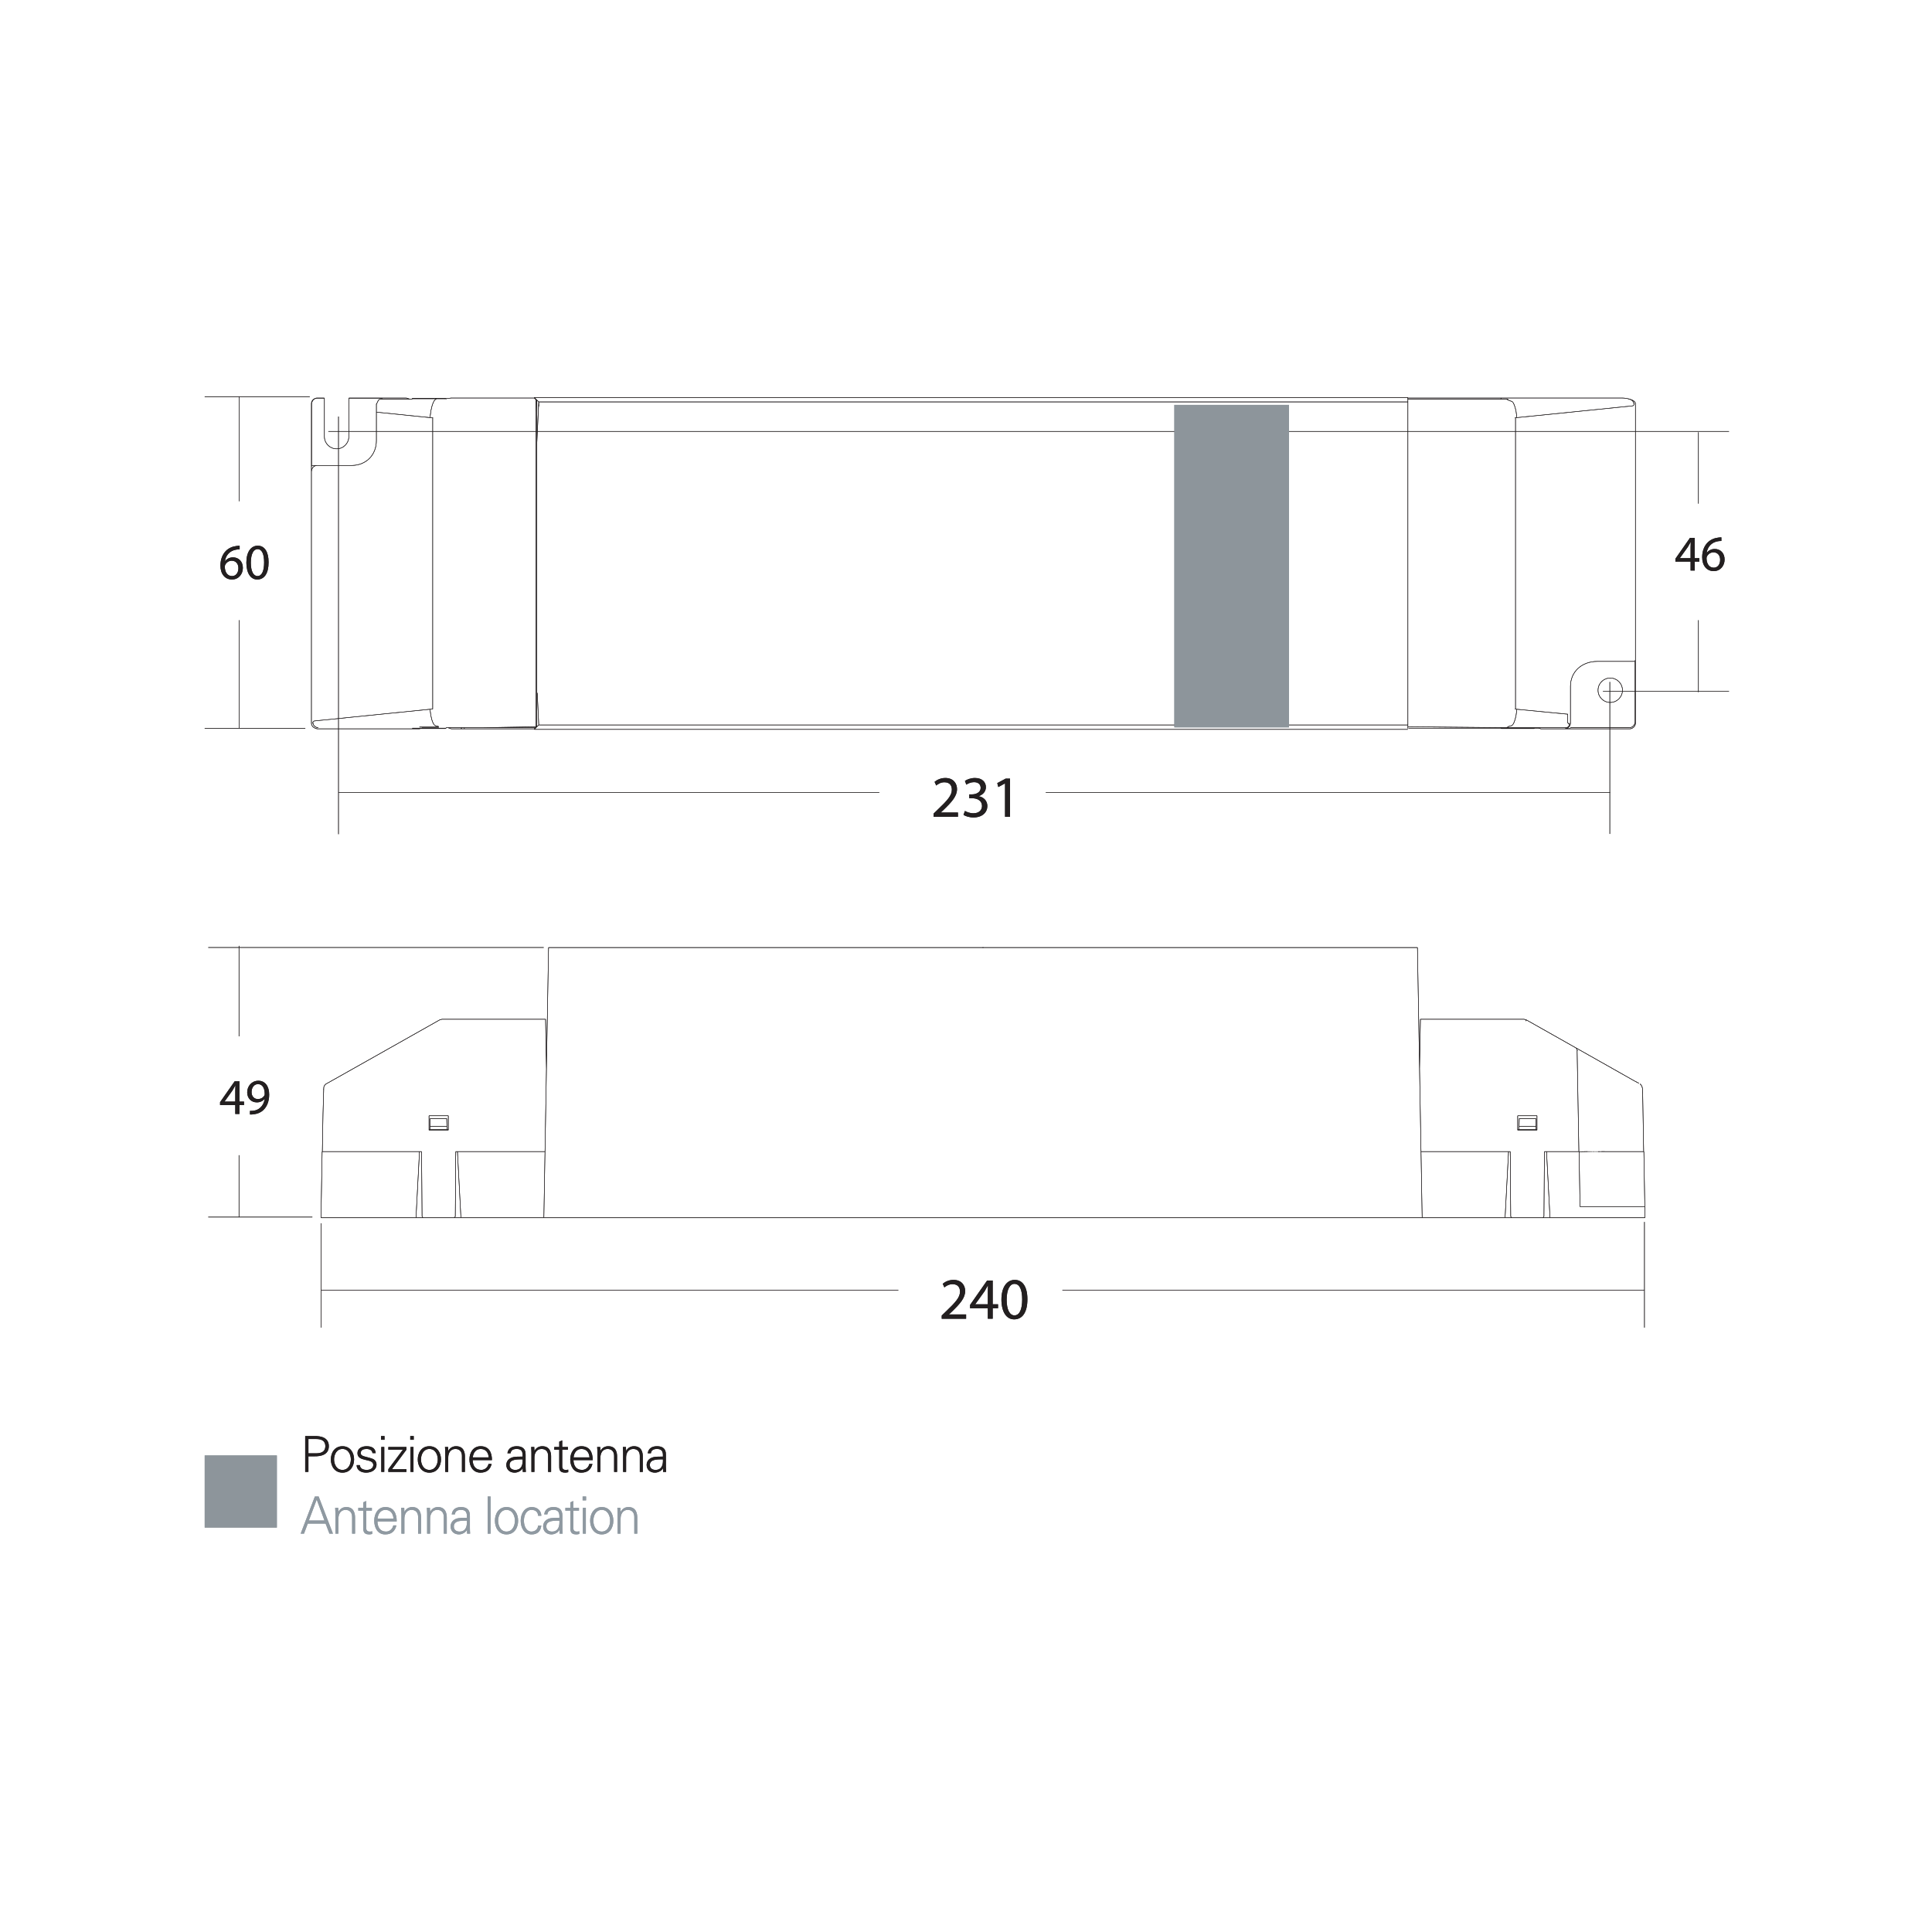 <?xml version="1.0" encoding="utf-8"?>
<!-- Generator: Adobe Illustrator 15.1.0, SVG Export Plug-In . SVG Version: 6.00 Build 0)  -->
<!DOCTYPE svg PUBLIC "-//W3C//DTD SVG 1.1//EN" "http://www.w3.org/Graphics/SVG/1.1/DTD/svg11.dtd">
<svg version="1.1" id="Livello_1" xmlns="http://www.w3.org/2000/svg" xmlns:xlink="http://www.w3.org/1999/xlink" x="0px" y="0px"
	 width="800px" height="800px" viewBox="0 0 800 800" enable-background="new 0 0 800 800" xml:space="preserve">
<path fill="none" stroke="#231F20" stroke-width="0.2" d="M680.933,505.979v43.762 M132.919,506.532v43.207 M98.962,391.645v37.479
	 M98.962,503.963v-25.611 M129.343,503.963H86.236 M225.139,392.333H86.236"/>
<g>
	<g>
		<defs>
			<rect id="SVGID_1_" x="84.761" y="163.904" width="631.177" height="471.468"/>
		</defs>
		<clipPath id="SVGID_2_">
			<use xlink:href="#SVGID_1_"  overflow="visible"/>
		</clipPath>
		<path clip-path="url(#SVGID_2_)" fill="#231F20" d="M389.945,546.057v-1.32l1.681-1.627c4.036-3.845,5.89-5.891,5.89-8.272
			c0-1.604-0.755-3.089-3.116-3.089c-1.435,0-2.63,0.731-3.357,1.34l-0.683-1.513c1.074-0.898,2.653-1.604,4.452-1.604
			c3.408,0,4.843,2.342,4.843,4.597c0,2.921-2.119,5.281-5.446,8.499l-1.243,1.166v0.044h7.079v1.782h-10.099V546.057z"/>
	</g>
	<g>
		<defs>
			<rect id="SVGID_3_" x="84.761" y="163.904" width="631.177" height="471.468"/>
		</defs>
		<clipPath id="SVGID_4_">
			<use xlink:href="#SVGID_3_"  overflow="visible"/>
		</clipPath>
		<path clip-path="url(#SVGID_4_)" fill="#231F20" d="M409.035,540.065v-5.276c0-0.827,0.027-1.657,0.071-2.479h-0.071
			c-0.484,0.923-0.875,1.602-1.313,2.334l-3.867,5.378v0.044H409.035z M409.035,546.057v-4.333h-7.349v-1.388l7.057-10.1h2.313
			v9.829h2.212v1.657h-2.212v4.333L409.035,546.057L409.035,546.057z"/>
	</g>
	<g>
		<defs>
			<rect id="SVGID_5_" x="84.761" y="163.904" width="631.177" height="471.468"/>
		</defs>
		<clipPath id="SVGID_6_">
			<use xlink:href="#SVGID_5_"  overflow="visible"/>
		</clipPath>
		<path clip-path="url(#SVGID_6_)" fill="#231F20" d="M416.836,538.216c0,4.115,1.273,6.449,3.215,6.449
			c2.168,0,3.213-2.555,3.213-6.596c0-3.891-0.976-6.445-3.213-6.445C418.201,531.624,416.836,533.908,416.836,538.216
			 M425.428,537.971c0,5.386-2.02,8.347-5.496,8.347c-3.096,0-5.21-2.895-5.262-8.124c0-5.329,2.313-8.224,5.526-8.224
			C423.504,529.97,425.428,532.941,425.428,537.971"/>
	</g>
</g>
<path fill="none" stroke="#231F20" stroke-width="0.2" d="M666.591,282.368v62.937 M140.163,172.48v172.94 M680.933,534.267h-241.01
	 M371.982,534.267H133.067"/>
<g>
	<g>
		<defs>
			<rect id="SVGID_7_" x="84.761" y="163.904" width="631.177" height="471.468"/>
		</defs>
		<clipPath id="SVGID_8_">
			<use xlink:href="#SVGID_7_"  overflow="visible"/>
		</clipPath>
		<path clip-path="url(#SVGID_8_)" fill="#231F20" d="M386.573,338.229v-1.32l1.674-1.628c4.045-3.843,5.894-5.889,5.894-8.271
			c0-1.604-0.754-3.091-3.116-3.091c-1.435,0-2.627,0.733-3.359,1.34l-0.677-1.513c1.068-0.898,2.653-1.605,4.448-1.605
			c3.408,0,4.846,2.341,4.846,4.597c0,2.921-2.117,5.282-5.453,8.498l-1.239,1.167v0.044h7.08v1.781H386.573z"/>
	</g>
	<g>
		<defs>
			<rect id="SVGID_9_" x="84.761" y="163.904" width="631.177" height="471.468"/>
		</defs>
		<clipPath id="SVGID_10_">
			<use xlink:href="#SVGID_9_"  overflow="visible"/>
		</clipPath>
		<path clip-path="url(#SVGID_10_)" fill="#231F20" d="M399.558,335.79c0.603,0.366,1.991,0.973,3.5,0.973
			c2.729,0,3.603-1.726,3.573-3.063c-0.021-2.211-2.017-3.165-4.086-3.165h-1.188v-1.604h1.188c1.558,0,3.53-0.801,3.53-2.673
			c0-1.266-0.803-2.389-2.776-2.389c-1.263,0-2.481,0.559-3.159,1.045l-0.583-1.551c0.846-0.614,2.457-1.221,4.156-1.221
			c3.117,0,4.528,1.852,4.528,3.77c0,1.659-0.998,3.043-2.923,3.748v0.051c1.948,0.363,3.506,1.821,3.529,4.036
			c0,2.535-1.995,4.743-5.764,4.743c-1.777,0-3.339-0.557-4.115-1.065L399.558,335.79z"/>
	</g>
</g>
<polygon fill="#231F20" points="416.166,324.409 416.115,324.409 413.367,325.895 412.953,324.263 416.407,322.414 418.234,322.414 
	418.234,338.229 416.166,338.229 "/>
<g>
	<g>
		<defs>
			<rect id="SVGID_11_" x="84.761" y="163.904" width="631.177" height="471.468"/>
		</defs>
		<clipPath id="SVGID_12_">
			<use xlink:href="#SVGID_11_"  overflow="visible"/>
		</clipPath>
		<path clip-path="url(#SVGID_12_)" fill="none" stroke="#231F20" stroke-width="0.2" d="M99.014,164.21v43.351 M99.014,301.571
			V256.8 M126.42,301.571H84.761 M128.27,164.248H84.761 M703.281,178.98v29.564 M703.281,256.8v29.812 M135.96,178.631h579.979
			 M663.748,286.225h52.189 M666.705,328.144H433.03 M364.105,328.144H140.161"/>
	</g>
	<g>
		<defs>
			<rect id="SVGID_13_" x="84.761" y="163.904" width="631.177" height="471.468"/>
		</defs>
		<clipPath id="SVGID_14_">
			<use xlink:href="#SVGID_13_"  overflow="visible"/>
		</clipPath>
		<path clip-path="url(#SVGID_14_)" fill="#231F20" d="M97.418,456.156v-4.517c0-0.713,0.021-1.422,0.063-2.131h-0.063
			c-0.417,0.794-0.755,1.378-1.126,1.999l-3.31,4.61v0.037L97.418,456.156L97.418,456.156z M97.418,461.278v-3.7h-6.294v-1.188
			l6.043-8.646h1.978v8.413h1.896v1.422h-1.896v3.7L97.418,461.278L97.418,461.278z"/>
	</g>
	<g>
		<defs>
			<rect id="SVGID_15_" x="84.761" y="163.904" width="631.177" height="471.468"/>
		</defs>
		<clipPath id="SVGID_16_">
			<use xlink:href="#SVGID_15_"  overflow="visible"/>
		</clipPath>
		<path clip-path="url(#SVGID_16_)" fill="#231F20" d="M104.171,452.225c0,1.68,1.021,2.869,2.602,2.869
			c1.233,0,2.191-0.605,2.668-1.414c0.109-0.188,0.169-0.38,0.169-0.69c0-2.312-0.853-4.078-2.792-4.078
			C105.275,448.91,104.171,450.28,104.171,452.225 M103.504,459.99c0.396,0.044,0.854,0,1.479-0.063
			c1.063-0.148,2.062-0.563,2.836-1.313c0.896-0.814,1.539-2.001,1.791-3.586h-0.061c-0.755,0.92-1.835,1.438-3.211,1.438
			c-2.414,0-3.978-1.828-3.978-4.142c0-2.565,1.855-4.813,4.624-4.813c2.77,0,4.479,2.229,4.479,5.729
			c0,2.956-0.998,5.042-2.334,6.334c-1.04,1.021-2.479,1.646-3.938,1.809c-0.664,0.109-1.247,0.129-1.688,0.109V459.99z"/>
	</g>
	<g>
		<defs>
			<rect id="SVGID_17_" x="84.761" y="163.904" width="631.177" height="471.468"/>
		</defs>
		<clipPath id="SVGID_18_">
			<use xlink:href="#SVGID_17_"  overflow="visible"/>
		</clipPath>
		<path clip-path="url(#SVGID_18_)" fill="#231F20" d="M98.716,235.289c0-1.934-1.107-3.101-2.797-3.101
			c-1.102,0-2.143,0.668-2.643,1.669c-0.104,0.207-0.188,0.458-0.188,0.791c0.021,2.225,1.061,3.894,3.002,3.894
			C97.649,238.542,98.716,237.233,98.716,235.289 M99.233,227.479c-0.375-0.02-0.854,0.024-1.372,0.102
			c-2.896,0.462-4.397,2.548-4.71,4.793h0.041c0.644-0.875,1.789-1.584,3.29-1.584c2.395,0,4.085,1.75,4.085,4.379
			c0,2.497-1.69,4.79-4.519,4.79c-2.877,0-4.771-2.252-4.771-5.77c0-2.67,0.938-4.77,2.29-6.104
			c1.121-1.109,2.622-1.794,4.332-2.001c0.541-0.085,0.999-0.105,1.333-0.105V227.479z"/>
	</g>
	<g>
		<defs>
			<rect id="SVGID_19_" x="84.761" y="163.904" width="631.177" height="471.468"/>
		</defs>
		<clipPath id="SVGID_20_">
			<use xlink:href="#SVGID_19_"  overflow="visible"/>
		</clipPath>
		<path clip-path="url(#SVGID_20_)" fill="#231F20" d="M103.864,233.023c0,3.518,1.084,5.516,2.748,5.516
			c1.855,0,2.751-2.181,2.751-5.645c0-3.331-0.829-5.516-2.751-5.516C105.031,227.378,103.864,229.332,103.864,233.023
			 M111.218,232.816c0,4.6-1.729,7.144-4.707,7.144c-2.647,0-4.46-2.476-4.498-6.957c0-4.566,1.976-7.043,4.729-7.043
			C109.568,225.96,111.218,228.501,111.218,232.816"/>
	</g>
	<g>
		<defs>
			<rect id="SVGID_21_" x="84.761" y="163.904" width="631.177" height="471.468"/>
		</defs>
		<clipPath id="SVGID_22_">
			<use xlink:href="#SVGID_21_"  overflow="visible"/>
		</clipPath>
		<path clip-path="url(#SVGID_22_)" fill="#231F20" d="M700.035,231.13v-4.515c0-0.713,0.021-1.422,0.063-2.13h-0.063
			c-0.414,0.793-0.75,1.377-1.127,1.998l-3.312,4.61v0.038L700.035,231.13L700.035,231.13z M700.035,236.252v-3.701h-6.285v-1.188
			l6.034-8.646h1.98v8.413h1.893v1.421h-1.893v3.701H700.035z"/>
	</g>
	<g>
		<defs>
			<rect id="SVGID_23_" x="84.761" y="163.904" width="631.177" height="471.468"/>
		</defs>
		<clipPath id="SVGID_24_">
			<use xlink:href="#SVGID_23_"  overflow="visible"/>
		</clipPath>
		<path clip-path="url(#SVGID_24_)" fill="#231F20" d="M712.273,231.815c0-1.934-1.106-3.101-2.793-3.101
			c-1.103,0-2.147,0.668-2.646,1.669c-0.105,0.207-0.193,0.458-0.193,0.791c0.02,2.225,1.068,3.894,3.006,3.894
			C711.21,235.069,712.273,233.759,712.273,231.815 M712.791,224.006c-0.37-0.021-0.855,0.024-1.375,0.102
			c-2.896,0.461-4.396,2.547-4.709,4.794h0.041c0.646-0.875,1.793-1.585,3.296-1.585c2.391,0,4.078,1.75,4.078,4.379
			c0,2.497-1.688,4.79-4.521,4.79c-2.873,0-4.771-2.252-4.771-5.77c0-2.67,0.941-4.77,2.295-6.103
			c1.122-1.109,2.625-1.794,4.332-2.001c0.535-0.085,0.997-0.106,1.334-0.106V224.006z"/>
	</g>
	<g>
		<defs>
			<rect id="SVGID_25_" x="84.761" y="163.904" width="631.177" height="471.468"/>
		</defs>
		<clipPath id="SVGID_26_">
			<use xlink:href="#SVGID_25_"  overflow="visible"/>
		</clipPath>
		
			<path clip-path="url(#SVGID_26_)" fill="none" stroke="#231F20" stroke-width="0.2" stroke-linejoin="bevel" stroke-miterlimit="22.926" d="
			M636.027,466.35l-0.007-0.271 M636.02,466.079l-0.068-2.929 M636.027,467.721v-1.371 M629.018,466.35v1.371 M636.027,467.721
			h-7.009 M227.149,392.367l-0.039,2.215 M225.197,504.238h-28.985 M196.211,504.238h-1.423 M196.211,476.849h29.463
			 M195.256,476.849h0.955 M133.392,476.849l-0.25,14.351 M172.26,504.238h2.737 M174.997,504.238h0.453 M187.847,504.238h3.01
			 M190.858,504.238h3.931 M132.914,504.238h39.346 M195.256,476.849h-5.835 M133.392,476.849h40.302 M189.421,476.849l1.437,27.391
			 M133.143,491.198l-0.148,8.478 M132.994,499.676l-0.08,4.563 M173.695,476.849l-1.435,27.391 M178.138,463.15h6.839
			 M184.978,463.15l0.079,3.198 M185.057,466.35h-7.001 M178.055,466.35l0.01-0.271 M178.065,466.079l0.073-2.929 M178.055,467.721
			v-1.371 M185.057,466.35v1.371 M178.055,467.721h7.001 M185.057,467.721h0.577 M177.649,467.721h0.407 M177.649,462.008v5.937
			 M185.634,467.943v-5.937 M189.421,476.849h-0.699 M181.404,462.008h4.23 M177.649,462.008h3.755 M178.635,467.943h-0.986
			 M185.634,467.943h-6.999 M173.695,476.849h0.792 M174.563,476.849h-0.077 M174.563,476.849l0.108,13.702 M188.617,490.551
			l0.104-13.702 M226.03,428.783l-0.106-6.223 M226.27,442.594l-0.24-13.811 M225.923,422.563l-0.007-0.52 M134.942,448.873
			c-0.469,0.343-0.789,0.868-0.882,1.444 M133.962,450.907l-0.018,0.156 M133.713,463.201v0.014 M133.556,472.063l-0.084,4.786
			 M182.01,422.342l-30.097,16.983 M151.026,439.825h-0.007 M188.524,503.54l0.095-12.989 M174.671,490.551l0.094,12.989
			 M225.916,422.043h-4.092 M182.01,422.342l0.956-0.292 M174.765,503.557c0,0.377,0.305,0.683,0.686,0.683 M187.84,504.238h-12.39
			 M187.84,504.238c0.375,0,0.677-0.306,0.684-0.683 M174.765,503.557v-0.017 M188.524,503.557v-0.017 M676.728,447.563l1.173,0.617
			 M677.901,448.181l0.618,0.304 M678.526,448.489l0.128,0.069 M680.119,450.907l0.087,2.585 M680.206,453.856l0.055,3.104
			 M592.259,422.043h38.665 M679.069,448.821l0.014,0.008 M679.379,449.073l0.164,0.184 M652.425,433.832l-0.04-0.021
			 M630.924,422.043l0.189,0.007 M681.081,499.676l0.082,4.563 M136.182,448.181l14.836-8.354 M134.942,448.873l1.24-0.692
			 M134.06,450.317c-0.254,7.247-0.414,14.499-0.504,21.744 M183.151,422.043h38.674 M151.026,439.825l0.889-0.5 M182.966,422.05
			l0.185-0.007 M663.157,476.843h1.37 M657.228,476.843l-3.364,0.067 M132.934,504.238c0-0.015-0.01-0.027-0.021-0.027
			c-0.012,0-0.022,0.014-0.022,0.027c0,0.007,0.012,0.021,0.022,0.021C132.923,504.259,132.934,504.245,132.934,504.238z
			 M680.045,504.238c0-0.015-0.008-0.027-0.021-0.027c-0.013,0-0.021,0.014-0.021,0.027c0,0.007,0.008,0.021,0.021,0.021
			C680.037,504.259,680.045,504.245,680.045,504.238z M407.065,504.238c0-0.015-0.014-0.027-0.027-0.027
			c-0.01,0-0.02,0.014-0.02,0.027c0,0.007,0.01,0.021,0.02,0.021C407.051,504.259,407.065,504.245,407.065,504.238z
			 M625.361,476.849h-15.528 M628.442,462.008v5.937 M636.434,467.943v-5.937 M680.602,476.849h-0.123 M680.377,476.849h-0.44
			 M679.903,476.849h-0.021 M679.848,476.849h-0.613 M677.411,476.849h1.822 M664.614,476.849h12.799 M653.781,476.849h-0.096
			 M652.903,476.849h-0.49 M639.594,476.849h12.817 M639.513,476.849h0.081 M588.166,422.043l-0.006,0.52 M588.049,428.783
			l-0.242,13.811 M588.16,422.563l-0.111,6.222 M632.681,462.008h3.753 M628.442,462.008h4.239 M679.804,449.663l0.063,0.148
			 M680.199,452.994l0.008,1.289 M680.206,454.341l0.041,1.886 M652.351,433.791l-20.279-11.449 M665.206,441.043l-12.795-7.219
			 M676.372,447.363l-11.166-6.32 M678.523,448.489h-0.004 M676.72,447.563l-0.348-0.199 M679.549,449.262l-0.467-0.433
			 M680.133,451.077v-0.015 M679.977,450.117l-0.169-0.454 M680.595,476.145l-0.396-23.149 M652.903,476.849h0.784 M653.781,476.849
			l-0.334-19.021 M653.115,438.801l-0.061-3.701 M653.291,448.906l-0.176-10.105 M653.448,457.828l-0.156-8.922 M653.103,434.991
			l-0.054-0.034 M680.479,476.849h-0.067 M680.41,476.849h-0.033 M679.937,476.849h-0.034 M679.882,476.849h-0.034 M680.608,476.849
			l-0.414-24.495 M636.434,467.943h-0.99 M635.444,467.943h-7.002 M639.513,476.849l-0.1,13.702 M588.166,422.043h4.089
			 M680.133,451.077l0.061,1.275 M680.133,451.063c-0.026-0.646-0.23-1.265-0.584-1.802 M679.379,449.073l-0.302-0.244
			 M653.103,434.991l0.203,0.129 M653.049,434.957c-0.006-0.484-0.271-0.934-0.698-1.166 M652.328,433.867l0.021-0.076
			 M632.072,422.342l-0.348,0.444 M631.115,422.05l0.957,0.292 M652.351,433.791l-0.021,0.076 M625.361,476.849l0.103,13.702
			 M588.406,476.849h21.427 M639.317,503.54l0.098-12.989 M639.317,503.557v-0.017 M625.462,490.551l0.095,12.989 M638.631,504.238
			c0.377,0,0.686-0.306,0.686-0.683 M625.557,503.557v-0.017 M625.557,503.557c0.007,0.377,0.313,0.683,0.686,0.683
			 M626.241,504.238h12.39 M587.048,399.1l-0.019-1.146 M587.031,397.954l-0.097-5.587 M586.934,392.36H227.149 M227.11,394.582
			l-0.058,3.372 M227.052,397.954l-0.025,1.146 M227.027,399.1l-1.83,105.138 M225.197,504.238h1.952 M586.934,504.238h1.953
			 M588.887,504.238L587.048,399.1 M227.149,504.238h359.785 M617.864,504.238h-28.977 M619.299,504.238h-1.437 M624.657,476.849
			l-1.436,27.391 M619.299,504.238h3.924 M626.241,504.238h-3.02 M639.078,504.238h-0.447 M641.821,504.238h-2.741 M641.821,504.238
			h12.043 M653.864,504.238h0.479 M654.263,499.676h26.819 M681.163,504.238h-2.278 M678.885,504.238h-24.543 M653.864,476.849
			l0.399,22.82 M653.864,476.849h-0.081 M680.602,476.849h0.088 M680.69,476.849l0.393,22.827 M664.614,476.849h-0.078
			 M663.155,476.849h-0.173 M662.906,476.849h-0.195 M662.656,476.849h-1.081 M661.413,476.849h-0.095 M661.153,476.849h-0.099
			 M660.905,476.849h-0.121 M660.655,476.849h-0.122 M660.409,476.849h-0.126 M660.164,476.849h-0.128 M659.914,476.849h-0.123
			 M659.677,476.849h-0.122 M659.44,476.849h-0.129 M659.197,476.849h-0.122 M658.961,476.849h-0.118 M658.746,476.849h-0.102
			 M658.573,476.849h-0.062 M658.504,476.849h-0.163 M658.28,476.849h-0.102 M658.09,476.849h-0.115 M657.927,476.849h-0.075
			 M657.838,476.849h-0.143 M657.621,476.849h-0.082 M657.459,476.849h-0.229 M640.389,476.849l1.432,27.391 M629.018,467.721
			h-0.576 M636.434,467.721h-0.407 M635.948,463.15H629.1 M629.1,463.15l-0.082,3.198 M629.018,466.35h7.009"/>
	</g>
	<g>
		<defs>
			<rect id="SVGID_27_" x="84.761" y="163.904" width="631.177" height="471.468"/>
		</defs>
		<clipPath id="SVGID_28_">
			<use xlink:href="#SVGID_27_"  overflow="visible"/>
		</clipPath>
		<path clip-path="url(#SVGID_28_)" fill="#231F20" d="M407.065,392.367c0-0.014-0.014-0.027-0.027-0.027
			c-0.013,0-0.02,0.014-0.02,0.027c0,0.017,0.007,0.031,0.02,0.031C407.051,392.397,407.065,392.384,407.065,392.367"/>
	</g>
	<g>
		<defs>
			<rect id="SVGID_29_" x="84.761" y="163.904" width="631.177" height="471.468"/>
		</defs>
		<clipPath id="SVGID_30_">
			<use xlink:href="#SVGID_29_"  overflow="visible"/>
		</clipPath>
		<path clip-path="url(#SVGID_30_)" fill="none" stroke="#231F20" stroke-width="0.2" stroke-miterlimit="10" d="M407.065,392.367
			c0-0.014-0.014-0.027-0.027-0.027c-0.013,0-0.02,0.014-0.02,0.027c0,0.017,0.007,0.031,0.02,0.031
			C407.051,392.397,407.065,392.384,407.065,392.367"/>
	</g>
	<g>
		<defs>
			<rect id="SVGID_31_" x="84.761" y="163.904" width="631.177" height="471.468"/>
		</defs>
		<clipPath id="SVGID_32_">
			<use xlink:href="#SVGID_31_"  overflow="visible"/>
		</clipPath>
		<path clip-path="url(#SVGID_32_)" fill="none" stroke="#231F20" stroke-width="0.2" stroke-miterlimit="10" d="M407.065,392.367
			c0-0.014-0.014-0.027-0.027-0.027c-0.013,0-0.02,0.014-0.02,0.027c0,0.017,0.007,0.031,0.02,0.031
			C407.051,392.397,407.065,392.384,407.065,392.367"/>
	</g>
	<g>
		<defs>
			<rect id="SVGID_33_" x="84.761" y="163.904" width="631.177" height="471.468"/>
		</defs>
		<clipPath id="SVGID_34_">
			<use xlink:href="#SVGID_33_"  overflow="visible"/>
		</clipPath>
		
			<path clip-path="url(#SVGID_34_)" fill="none" stroke="#231F20" stroke-width="0.2" stroke-linejoin="bevel" stroke-miterlimit="22.926" d="
			M184.656,165.095l-0.095-0.186 M184.562,164.909h-13.76 M627.545,172.948V293.66 M179.168,172.982V293.63 M624.479,165.451v0.099
			 M582.977,165.289h38.422 M649.82,299.943l-0.107,0.529 M649.684,300.527l-0.177,0.285 M648.971,301.219l-0.678,0.099
			 M635.625,301.317h12.823 M635.55,301.317h0.075 M621.399,165.289h3.04 M676.401,166.561l0.245,1.011 M623.862,165.323
			l1.295,0.634 M621.5,165.095l-0.103,0.194 M659.128,169.78c3.963-0.407,7.931-0.812,11.886-1.211
			c0.65-0.065,1.304-0.129,1.955-0.2c0.603-0.058,1.207-0.125,1.816-0.169c0.226-0.027,0.448-0.051,0.666-0.078
			c0.135-0.021,0.271-0.031,0.406-0.051c0.082-0.007,0.17-0.013,0.258-0.034c0.027,0,0.048-0.007,0.069-0.017
			c0.013-0.007,0.026-0.007,0.04-0.014c0-0.007,0.014-0.007,0.014-0.014c0-0.006,0-0.013,0.005-0.027c0,0,0-0.007,0.009-0.007
			c0.006-0.01,0.013-0.017,0.025-0.024c0.007-0.007,0.014-0.014,0.021-0.02c0.021-0.014,0.041-0.038,0.062-0.058
			c0.096-0.092,0.19-0.196,0.285-0.285 M676.646,167.572c-0.014-1.252-1.032-2.271-2.286-2.283 M625.781,166.126
			c0.095,0,0.185,0.044,0.266,0.078c0.102,0.064,0.195,0.143,0.276,0.238c0.104,0.112,0.197,0.241,0.278,0.363
			c0.089,0.163,0.17,0.326,0.252,0.489c0.103,0.207,0.189,0.427,0.264,0.647c0.089,0.237,0.163,0.479,0.231,0.712
			c0.169,0.564,0.306,1.147,0.414,1.724 M628.109,172.925l31.021-3.145 M649.256,295.737l-21.147-2.049 M648.448,301.317
			c0.406,0,0.802-0.183,1.059-0.505 M649.691,300.527l0.129-0.584 M649.82,299.943l-0.333-0.339 M649.156,299.262l-0.062-2.599
			 M649.596,299.716l-0.563-0.577 M649.487,299.604l-0.155-0.16 M649.094,296.663l-0.008-0.926 M582.977,300.934l41.421,0.384
			 M635.55,301.317h-14.151 M625.049,165.899l0.867,0.279 M621.596,164.909l-0.096,0.186 M624.683,300.798l1.273-0.319
			 M627.763,170.313l0.346,2.612 M628.109,293.688l-0.346,2.541 M628.217,172.925l-0.923,0.058 M627.327,293.63l0.78,0.058
			 M623.652,301.375l1.397-0.675 M621.399,301.317l0.102,0.193 M583.235,301.51h54.332 M625.781,300.479
			c0.095,0,0.185-0.037,0.266-0.091c0.102-0.044,0.195-0.143,0.276-0.231c0.104-0.104,0.197-0.233,0.278-0.37
			c0.089-0.155,0.17-0.305,0.252-0.474c0.103-0.221,0.189-0.428,0.264-0.655c0.089-0.23,0.163-0.464,0.231-0.719
			c0.169-0.556,0.306-1.127,0.414-1.71 M621.5,301.51l0.096,0.176 M621.596,301.687h13.759 M221.711,165.289l-0.478-0.479
			 M221.234,164.81v-0.22 M221.234,164.59l1.839,1.828 M223.073,166.418l-0.765,16.215 M223.086,300.065l-0.014,0.122
			 M223.073,300.187h0.109 M223.183,300.187h359.788 M223.183,166.418h359.788 M582.971,164.59H223.183 M223.073,300.187
			l-1.839,1.835 M221.234,302.022h1.949 M223.299,302.022h-0.116 M223.073,166.418h0.109 M223.183,164.59h-1.949 M223.183,302.022
			h359.788 M582.971,301.626V164.647 M223.086,166.534l-0.014-0.116 M637.858,301.795h13.841 M649.901,301.795h0.475 M677.2,274.342
			V167.11c0-1.53-3.648-2.3-5.48-2.3h-88.96 M650.375,301.795l-0.081-0.078 M650.213,301.29h24.546c1.525,0,2.287-1.523,2.287-2.286
			v-25.575 M677.2,273.941v25.567c0,1.523-1.52,2.286-2.278,2.286h-24.547 M648.014,301.717c1.263,0,2.28-1.031,2.28-2.287
			 M649.901,299.431l-0.081,0.557 M650.294,301.717H649.9 M649.901,301.717h-1.784 M676.89,273.863h-15.373
			c-6.575,0-11.223,4.285-11.223,10.35v15.218 M636.42,301.317l1.694,0.478 M671.827,285.814c0-2.798-2.266-5.061-5.062-5.061
			c-2.795,0-5.055,2.263-5.055,5.061c0,2.792,2.26,5.055,5.055,5.055C669.563,290.869,671.827,288.606,671.827,285.814z
			 M223.086,166.534l-0.778,16.585 M221.234,302.022v-0.228 M221.711,301.317l-0.478,0.478 M223.086,300.065l-0.619-13.148
			 M223.149,168.219l-0.063-1.686 M144.521,164.81h11.255 M128.951,192.665V167.09c0-1.517,1.524-2.28,2.285-2.28h3.012
			 M155.859,164.888h-11.418 M155.776,164.81l0.083,0.078 M144.441,164.888l0.08-0.078 M134.325,164.888h-3.008
			c-1.523,0-2.286,1.523-2.286,2.293v25.561 M129.031,192.743h2.286 M131.318,192.743h14.188c6.064,0,10.354-4.285,10.354-10.351
			v-15.21 M144.441,180.805v-15.917 M134.325,180.798c0,2.781,2.266,5.055,5.051,5.055c2.797,0.006,5.054-2.263,5.064-5.048
			 M134.325,164.888v15.91 M134.248,164.81l0.077,0.078 M184.083,165.132l2.813-0.322 M190.819,164.81h-3.921 M221.234,301.795
			h-28.977 M192.257,301.795h-1.438 M192.257,301.795v-0.478 M186.605,164.81h34.629 M190.819,301.795l0.483-0.478 M186.898,301.795
			h3.921 M168.296,164.81h-12.038 M156.258,164.81h-0.482 M128.951,192.665v0.471 M128.951,193.136v106.373
			c0,1.523,1.736,2.286,2.604,2.286h42.334 M185.459,301.317l1.438,0.478 M158.137,164.888v0.4 M156.258,164.888v-0.078
			 M155.859,164.888h0.399 M156.258,164.888h1.775 M131.209,192.743c-1.216,0.064-2.178,1.062-2.178,2.28 M129.031,192.743v0.393
			 M169.734,165.289l-1.438-0.479 M200.285,301.317H184.76 M155.81,167.544l0.876-1.838 M157.179,165.394l0.523-0.105
			 M170.524,165.289h-12.82 M170.602,165.289h-0.078 M177.438,301.056h4.242 M173.682,301.056h3.755 M181.68,301.161h-7.007
			 M200.285,301.317l21.804-0.384 M222.308,296.914V169.679 M130.261,300.72c0.417,0.383,0.97,0.597,1.532,0.597 M130.035,300.479
			l-0.192-0.271 M129.75,300.052l-0.235-1.011 M222.308,294.756v5.964 M222.308,300.72l-0.219,0.213 M221.711,301.317l0.378-0.384
			 M200.285,301.317h21.425 M170.702,301.51h13.958 M184.66,301.51l0.1-0.193 M222.308,300.72l-0.24-0.241 M221.953,300.94V165.194
			 M222.308,172.294v-6.401 M222.069,166.126l0.24-0.234 M221.96,170.377l0.108-4.25 M147.026,296.826
			c-3.964,0.4-7.927,0.804-11.887,1.211c-0.654,0.064-1.296,0.136-1.949,0.187c-0.608,0.071-1.213,0.125-1.817,0.189
			c-0.227,0.024-0.448,0.051-0.67,0.064c-0.133,0.021-0.267,0.031-0.401,0.051c-0.088,0.013-0.175,0.02-0.258,0.041
			c-0.027,0-0.049,0.006-0.073,0.016c-0.013,0.007-0.026,0.007-0.04,0.021l-0.008,0.007c-0.007,0.007-0.007,0.014-0.007,0.014
			c0,0.007-0.007,0.007-0.007,0.014c-0.015,0.006-0.028,0.017-0.034,0.023c0,0.014-0.007,0.014-0.015,0.021
			c-0.021,0.021-0.042,0.044-0.059,0.071c-0.099,0.085-0.192,0.177-0.285,0.285 M129.515,299.041
			c0.007,1.245,1.021,2.263,2.278,2.276 M180.371,300.479c-0.088,0-0.183-0.037-0.266-0.091c-0.102-0.044-0.194-0.143-0.277-0.231
			c-0.101-0.104-0.192-0.233-0.271-0.37c-0.097-0.155-0.184-0.305-0.257-0.474c-0.101-0.221-0.186-0.428-0.269-0.655
			c-0.087-0.23-0.159-0.464-0.235-0.719c-0.163-0.556-0.292-1.127-0.4-1.71 M178.049,293.688l-31.023,3.138 M155.919,170.669
			l22.13,2.256 M157.703,165.289c-0.405,0-0.8,0.183-1.06,0.493 M170.602,165.289l0.101-0.194 M181.607,300.822l-1.394-0.343
			 M184.562,301.687l0.1-0.176 M170.799,301.687h13.763 M222.308,165.893l-0.219-0.22 M178.397,296.229l-0.348-2.541
			 M178.049,172.918l0.39-2.877 M178.049,293.688l1.12-0.058 M179.31,172.982l-1.262-0.064 M184.76,165.289l-0.1-0.194
			 M184.66,165.095h-13.958 M222.089,165.672l-0.378-0.384 M170.799,164.909l-0.097,0.186 M180.669,165.258
			c-0.109,0.007-0.209,0.044-0.298,0.088c-0.122,0.068-0.225,0.156-0.318,0.268c-0.11,0.129-0.211,0.278-0.309,0.421
			c-0.103,0.169-0.201,0.356-0.285,0.539c-0.109,0.23-0.209,0.479-0.303,0.729c-0.099,0.261-0.185,0.532-0.265,0.797
			c-0.183,0.645-0.332,1.285-0.454,1.939 M407.065,392.367c0-0.014-0.014-0.027-0.027-0.027c-0.013,0-0.02,0.014-0.02,0.027
			c0,0.017,0.007,0.031,0.02,0.031C407.051,392.397,407.065,392.384,407.065,392.367z"/>
	</g>
	<g>
		<defs>
			<rect id="SVGID_35_" x="84.761" y="163.904" width="631.177" height="471.468"/>
		</defs>
		<clipPath id="SVGID_36_">
			<use xlink:href="#SVGID_35_"  overflow="visible"/>
		</clipPath>
		<path clip-path="url(#SVGID_36_)" fill="#231F20" d="M666.795,280.756c0-0.017-0.016-0.024-0.028-0.024s-0.021,0.007-0.021,0.024
			c0,0.014,0.008,0.027,0.021,0.027C666.781,280.783,666.795,280.77,666.795,280.756"/>
	</g>
	<g>
		<defs>
			<rect id="SVGID_37_" x="84.761" y="163.904" width="631.177" height="471.468"/>
		</defs>
		<clipPath id="SVGID_38_">
			<use xlink:href="#SVGID_37_"  overflow="visible"/>
		</clipPath>
		<path clip-path="url(#SVGID_38_)" fill="none" stroke="#231F20" stroke-width="0.2" stroke-miterlimit="10" d="M666.795,280.756
			c0-0.017-0.016-0.024-0.028-0.024s-0.021,0.007-0.021,0.024c0,0.014,0.008,0.027,0.021,0.027
			C666.781,280.783,666.795,280.77,666.795,280.756"/>
	</g>
	<g>
		<defs>
			<rect id="SVGID_39_" x="84.761" y="163.904" width="631.177" height="471.468"/>
		</defs>
		<clipPath id="SVGID_40_">
			<use xlink:href="#SVGID_39_"  overflow="visible"/>
		</clipPath>
		<path clip-path="url(#SVGID_40_)" fill="none" stroke="#231F20" stroke-width="0.2" stroke-miterlimit="10" d="M666.795,280.756
			c0-0.017-0.016-0.024-0.028-0.024s-0.021,0.007-0.021,0.024c0,0.014,0.008,0.027,0.021,0.027
			C666.781,280.783,666.795,280.77,666.795,280.756"/>
	</g>
	<g>
		<defs>
			<rect id="SVGID_41_" x="84.761" y="163.904" width="631.177" height="471.468"/>
		</defs>
		<clipPath id="SVGID_42_">
			<use xlink:href="#SVGID_41_"  overflow="visible"/>
		</clipPath>
		
			<path clip-path="url(#SVGID_42_)" fill="none" stroke="#231F20" stroke-width="0.2" stroke-linejoin="bevel" stroke-miterlimit="22.926" d="
			M666.795,280.756c0-0.017-0.016-0.024-0.028-0.024s-0.021,0.007-0.021,0.024c0,0.014,0.008,0.027,0.021,0.027
			C666.781,280.783,666.795,280.77,666.795,280.756z"/>
	</g>
</g>
<rect x="486.262" y="167.657" fill="#8D959B" width="47.493" height="133.538"/>
<g>
	<g>
		<defs>
			<rect id="SVGID_43_" x="84.761" y="163.904" width="631.177" height="471.468"/>
		</defs>
		<clipPath id="SVGID_44_">
			<use xlink:href="#SVGID_43_"  overflow="visible"/>
		</clipPath>
		<path clip-path="url(#SVGID_44_)" fill="#231F20" d="M127.712,601.79h3.248c1.999,0,3.762-0.637,3.762-2.957
			c0-2.327-1.764-2.965-3.762-2.965h-3.248V601.79L127.712,601.79z M126.375,609.484v-14.848h3.719
			c2.864-0.064,6.069,0.658,6.069,4.195c0,3.535-3.205,4.255-6.069,4.193h-2.383v6.458L126.375,609.484L126.375,609.484z"/>
	</g>
	<g>
		<defs>
			<rect id="SVGID_45_" x="84.761" y="163.904" width="631.177" height="471.468"/>
		</defs>
		<clipPath id="SVGID_46_">
			<use xlink:href="#SVGID_45_"  overflow="visible"/>
		</clipPath>
		<path clip-path="url(#SVGID_46_)" fill="#231F20" d="M141.805,599.983c-2.487,0-3.478,2.426-3.478,4.338
			c0,1.914,0.99,4.343,3.478,4.343c2.488,0,3.477-2.429,3.477-4.343C145.281,602.409,144.293,599.983,141.805,599.983
			 M146.62,604.321c0,2.715-1.521,5.472-4.815,5.472c-3.29,0-4.811-2.757-4.811-5.472c0-2.713,1.521-5.469,4.811-5.469
			C145.099,598.854,146.62,601.608,146.62,604.321"/>
	</g>
	<g>
		<defs>
			<rect id="SVGID_47_" x="84.761" y="163.904" width="631.177" height="471.468"/>
		</defs>
		<clipPath id="SVGID_48_">
			<use xlink:href="#SVGID_47_"  overflow="visible"/>
		</clipPath>
		<path clip-path="url(#SVGID_48_)" fill="#231F20" d="M151.811,598.854c1.956,0,3.596,0.679,3.762,2.855h-1.338
			c-0.124-1.295-1.273-1.726-2.55-1.726c-1.149,0-2.323,0.449-2.323,1.666c0,1.522,1.995,1.377,4.79,2.366
			c1.074,0.366,1.75,1.297,1.75,2.401c0,2.327-2.154,3.375-4.342,3.375c-1.788,0-3.845-0.844-3.882-3.124h1.333
			c0.104,1.54,1.462,1.995,2.863,1.995c1.315,0,2.69-0.621,2.69-2.06c0-1.479-1.626-1.728-3.269-2.097
			c-1.627-0.391-3.272-0.865-3.272-2.778C148.025,599.593,150.001,598.854,151.811,598.854"/>
	</g>
</g>
<path fill="#231F20" d="M157.883,609.484h1.233v-10.326h-1.233V609.484z M157.78,596.181h1.441v-1.543h-1.441V596.181z"/>
<polygon fill="#231F20" points="160.804,608.352 166.83,600.291 160.804,600.291 160.804,599.162 168.289,599.162 168.289,600.291 
	162.308,608.352 168.289,608.352 168.289,609.484 160.804,609.484 "/>
<path fill="#231F20" d="M169.98,609.484h1.233v-10.326h-1.233V609.484z M169.878,596.181h1.441v-1.543h-1.441V596.181z"/>
<g>
	<g>
		<defs>
			<rect id="SVGID_49_" x="84.761" y="163.904" width="631.177" height="471.468"/>
		</defs>
		<clipPath id="SVGID_50_">
			<use xlink:href="#SVGID_49_"  overflow="visible"/>
		</clipPath>
		<path clip-path="url(#SVGID_50_)" fill="#231F20" d="M177.798,599.983c-2.486,0-3.479,2.426-3.479,4.338
			c0,1.914,0.991,4.343,3.479,4.343c2.489,0,3.477-2.429,3.477-4.343C181.275,602.409,180.286,599.983,177.798,599.983
			 M182.613,604.321c0,2.715-1.521,5.472-4.814,5.472c-3.289,0-4.813-2.757-4.813-5.472c0-2.713,1.525-5.469,4.813-5.469
			C181.092,598.854,182.613,601.608,182.613,604.321"/>
	</g>
	<g>
		<defs>
			<rect id="SVGID_51_" x="84.761" y="163.904" width="631.177" height="471.468"/>
		</defs>
		<clipPath id="SVGID_52_">
			<use xlink:href="#SVGID_51_"  overflow="visible"/>
		</clipPath>
		<path clip-path="url(#SVGID_52_)" fill="#231F20" d="M185.602,609.484h-1.232v-7.998c0-0.805-0.063-1.625-0.108-2.328h1.275
			l0.065,1.523l0.042,0.049c0.719-1.28,1.89-1.878,3.223-1.878c3.377,0,3.644,2.981,3.644,4.174v6.458h-1.233v-6.662
			c0-1.791-1.027-2.839-2.712-2.839c-2.036,0-2.963,1.706-2.963,3.559V609.484z"/>
	</g>
	<g>
		<defs>
			<rect id="SVGID_53_" x="84.761" y="163.904" width="631.177" height="471.468"/>
		</defs>
		<clipPath id="SVGID_54_">
			<use xlink:href="#SVGID_53_"  overflow="visible"/>
		</clipPath>
		<path clip-path="url(#SVGID_54_)" fill="#231F20" d="M202.37,603.48c-0.146-1.994-1.214-3.497-3.357-3.497
			c-2.015,0-3.08,1.687-3.245,3.497H202.37z M195.724,604.61c0.044,2.202,1.048,4.054,3.577,4.054c1.459,0,2.675-1.052,2.985-2.47
			h1.294c-0.639,2.47-2.182,3.599-4.668,3.599c-3.085,0-4.527-2.652-4.527-5.472c0-2.794,1.547-5.468,4.606-5.468
			c3.46,0,4.714,2.53,4.714,5.757H195.724L195.724,604.61z"/>
	</g>
	<g>
		<defs>
			<rect id="SVGID_55_" x="84.761" y="163.904" width="631.177" height="471.468"/>
		</defs>
		<clipPath id="SVGID_56_">
			<use xlink:href="#SVGID_55_"  overflow="visible"/>
		</clipPath>
		<path clip-path="url(#SVGID_56_)" fill="#231F20" d="M213.319,608.664c2.697,0,3.211-2.223,3.085-4.383
			c-1.748,0.062-5.408-0.27-5.408,2.324C210.995,608.006,212.065,608.664,213.319,608.664 M216.404,602.205
			c-0.123-1.688-0.987-2.222-2.445-2.222c-1.296,0-2.368,0.39-2.532,1.786h-1.316c0.31-2.115,1.894-2.916,3.871-2.916
			c2.281,0,3.7,1.049,3.657,3.412v4.896c-0.017,0.804,0.063,1.625,0.108,2.323h-1.278l-0.039-1.521h-0.044l-0.06,0.144
			c-0.451,0.861-1.83,1.686-3.231,1.686c-1.91,0-3.432-1.171-3.432-3.188c0-1.398,0.845-2.468,2.074-2.982
			c1.378-0.597,3.163-0.391,4.668-0.475L216.404,602.205L216.404,602.205z"/>
	</g>
	<g>
		<defs>
			<rect id="SVGID_57_" x="84.761" y="163.904" width="631.177" height="471.468"/>
		</defs>
		<clipPath id="SVGID_58_">
			<use xlink:href="#SVGID_57_"  overflow="visible"/>
		</clipPath>
		<path clip-path="url(#SVGID_58_)" fill="#231F20" d="M221.285,609.484h-1.234v-7.998c0-0.805-0.063-1.625-0.104-2.328h1.279
			l0.061,1.523l0.041,0.049c0.719-1.28,1.895-1.878,3.228-1.878c3.373,0,3.64,2.981,3.64,4.174v6.458h-1.229v-6.662
			c0-1.791-1.031-2.839-2.715-2.839c-2.035,0-2.963,1.706-2.963,3.559v5.942H221.285z"/>
	</g>
	<g>
		<defs>
			<rect id="SVGID_59_" x="84.761" y="163.904" width="631.177" height="471.468"/>
		</defs>
		<clipPath id="SVGID_60_">
			<use xlink:href="#SVGID_59_"  overflow="visible"/>
		</clipPath>
		<path clip-path="url(#SVGID_60_)" fill="#231F20" d="M231.574,600.291h-2.056v-1.133h2.056v-2.197l1.232-0.536v2.733h2.344v1.133
			h-2.344v6.911c-0.017,0.946,0.473,1.462,1.421,1.462c0.368,0,0.739-0.021,1.065-0.125v1.068c-0.385,0.101-0.84,0.186-1.254,0.186
			c-2.608,0-2.467-1.665-2.467-3.059v-6.443H231.574z"/>
	</g>
	<g>
		<defs>
			<rect id="SVGID_61_" x="84.761" y="163.904" width="631.177" height="471.468"/>
		</defs>
		<clipPath id="SVGID_62_">
			<use xlink:href="#SVGID_61_"  overflow="visible"/>
		</clipPath>
		<path clip-path="url(#SVGID_62_)" fill="#231F20" d="M244.102,603.48c-0.143-1.994-1.212-3.497-3.353-3.497
			c-2.015,0-3.081,1.687-3.247,3.497H244.102z M237.46,604.61c0.042,2.202,1.053,4.054,3.577,4.054c1.464,0,2.675-1.052,2.984-2.47
			h1.296c-0.64,2.47-2.18,3.599-4.669,3.599c-3.088,0-4.524-2.652-4.524-5.472c0-2.794,1.544-5.468,4.604-5.468
			c3.454,0,4.71,2.53,4.71,5.757H237.46L237.46,604.61z"/>
	</g>
	<g>
		<defs>
			<rect id="SVGID_63_" x="84.761" y="163.904" width="631.177" height="471.468"/>
		</defs>
		<clipPath id="SVGID_64_">
			<use xlink:href="#SVGID_63_"  overflow="visible"/>
		</clipPath>
		<path clip-path="url(#SVGID_64_)" fill="#231F20" d="M248.614,609.484h-1.232v-7.998c0-0.805-0.063-1.625-0.105-2.328h1.275
			l0.063,1.523l0.041,0.049c0.721-1.28,1.896-1.878,3.229-1.878c3.374,0,3.639,2.981,3.639,4.174v6.458h-1.229v-6.662
			c0-1.791-1.031-2.839-2.715-2.839c-2.035,0-2.963,1.706-2.963,3.559v5.942H248.614z"/>
	</g>
	<g>
		<defs>
			<rect id="SVGID_65_" x="84.761" y="163.904" width="631.177" height="471.468"/>
		</defs>
		<clipPath id="SVGID_66_">
			<use xlink:href="#SVGID_65_"  overflow="visible"/>
		</clipPath>
		<path clip-path="url(#SVGID_66_)" fill="#231F20" d="M259.255,609.484h-1.236v-7.998c0-0.805-0.06-1.625-0.104-2.328h1.278
			l0.063,1.523l0.042,0.049c0.718-1.28,1.89-1.878,3.223-1.878c3.377,0,3.645,2.981,3.645,4.174v6.458h-1.233v-6.662
			c0-1.791-1.028-2.839-2.715-2.839c-2.033,0-2.96,1.706-2.96,3.559L259.255,609.484L259.255,609.484z"/>
	</g>
	<g>
		<defs>
			<rect id="SVGID_67_" x="84.761" y="163.904" width="631.177" height="471.468"/>
		</defs>
		<clipPath id="SVGID_68_">
			<use xlink:href="#SVGID_67_"  overflow="visible"/>
		</clipPath>
		<path clip-path="url(#SVGID_68_)" fill="#231F20" d="M271.415,608.664c2.696,0,3.211-2.223,3.085-4.383
			c-1.748,0.062-5.409-0.27-5.409,2.324C269.092,608.006,270.161,608.664,271.415,608.664 M274.501,602.205
			c-0.123-1.688-0.987-2.222-2.446-2.222c-1.295,0-2.37,0.39-2.532,1.786h-1.313c0.306-2.115,1.89-2.916,3.867-2.916
			c2.281,0,3.699,1.049,3.656,3.412v4.896c-0.017,0.804,0.063,1.625,0.108,2.323h-1.278l-0.039-1.521h-0.044l-0.06,0.144
			c-0.451,0.861-1.83,1.686-3.231,1.686c-1.91,0-3.432-1.171-3.432-3.188c0-1.398,0.845-2.468,2.075-2.982
			c1.378-0.597,3.163-0.391,4.668-0.475V602.205z"/>
	</g>
</g>
<path fill="#8F99A1" d="M134.354,629.621l-3.209-8.674l-3.268,8.674H134.354z M124.503,635.053l5.88-15.384h1.563l5.924,15.384
	h-1.46l-1.579-4.154h-7.386l-1.566,4.154H124.503z"/>
<g>
	<g>
		<defs>
			<rect id="SVGID_69_" x="84.761" y="163.904" width="631.177" height="471.468"/>
		</defs>
		<clipPath id="SVGID_70_">
			<use xlink:href="#SVGID_69_"  overflow="visible"/>
		</clipPath>
		<path clip-path="url(#SVGID_70_)" fill="#8F99A1" d="M140.12,635.053h-1.236v-8.287c0-0.834-0.059-1.683-0.101-2.407h1.274
			l0.063,1.573l0.043,0.043c0.717-1.317,1.893-1.937,3.226-1.937c3.374,0,3.64,3.087,3.64,4.322v6.691H145.8v-6.902
			c0-1.855-1.031-2.941-2.719-2.941c-2.031,0-2.96,1.768-2.96,3.688L140.12,635.053L140.12,635.053z"/>
	</g>
	<g>
		<defs>
			<rect id="SVGID_71_" x="84.761" y="163.904" width="631.177" height="471.468"/>
		</defs>
		<clipPath id="SVGID_72_">
			<use xlink:href="#SVGID_71_"  overflow="visible"/>
		</clipPath>
		<path clip-path="url(#SVGID_72_)" fill="#8F99A1" d="M150.413,625.53h-2.056v-1.173h2.056v-2.28l1.235-0.556v2.836h2.337v1.173
			h-2.337v7.157c-0.02,0.978,0.472,1.514,1.418,1.514c0.369,0,0.74-0.021,1.066-0.129v1.105c-0.389,0.108-0.843,0.193-1.254,0.193
			c-2.612,0-2.466-1.728-2.466-3.172V625.53L150.413,625.53z"/>
	</g>
	<g>
		<defs>
			<rect id="SVGID_73_" x="84.761" y="163.904" width="631.177" height="471.468"/>
		</defs>
		<clipPath id="SVGID_74_">
			<use xlink:href="#SVGID_73_"  overflow="visible"/>
		</clipPath>
		<path clip-path="url(#SVGID_74_)" fill="#8F99A1" d="M162.938,628.832c-0.143-2.066-1.213-3.624-3.352-3.624
			c-2.016,0-3.083,1.748-3.249,3.624H162.938z M156.295,630.002c0.042,2.279,1.053,4.199,3.578,4.199
			c1.463,0,2.674-1.085,2.984-2.558h1.296c-0.64,2.558-2.178,3.729-4.67,3.729c-3.089,0-4.524-2.749-4.524-5.669
			c0-2.897,1.545-5.665,4.604-5.665c3.453,0,4.709,2.619,4.709,5.964H156.295z"/>
	</g>
	<g>
		<defs>
			<rect id="SVGID_75_" x="84.761" y="163.904" width="631.177" height="471.468"/>
		</defs>
		<clipPath id="SVGID_76_">
			<use xlink:href="#SVGID_75_"  overflow="visible"/>
		</clipPath>
		<path clip-path="url(#SVGID_76_)" fill="#8F99A1" d="M167.449,635.053h-1.233v-8.287c0-0.834-0.063-1.683-0.105-2.407h1.275
			l0.063,1.573l0.042,0.043c0.717-1.317,1.893-1.937,3.226-1.937c3.374,0,3.64,3.087,3.64,4.322v6.691h-1.229v-6.902
			c0-1.855-1.031-2.941-2.719-2.941c-2.032,0-2.959,1.768-2.959,3.688V635.053L167.449,635.053z"/>
	</g>
	<g>
		<defs>
			<rect id="SVGID_77_" x="84.761" y="163.904" width="631.177" height="471.468"/>
		</defs>
		<clipPath id="SVGID_78_">
			<use xlink:href="#SVGID_77_"  overflow="visible"/>
		</clipPath>
		<path clip-path="url(#SVGID_78_)" fill="#8F99A1" d="M178.091,635.053h-1.233v-8.287c0-0.834-0.063-1.683-0.108-2.407h1.275
			l0.066,1.573l0.042,0.043c0.719-1.317,1.889-1.937,3.223-1.937c3.376,0,3.644,3.087,3.644,4.322v6.691h-1.232v-6.902
			c0-1.855-1.029-2.941-2.712-2.941c-2.036,0-2.963,1.768-2.963,3.688L178.091,635.053L178.091,635.053z"/>
	</g>
	<g>
		<defs>
			<rect id="SVGID_79_" x="84.761" y="163.904" width="631.177" height="471.468"/>
		</defs>
		<clipPath id="SVGID_80_">
			<use xlink:href="#SVGID_79_"  overflow="visible"/>
		</clipPath>
		<path clip-path="url(#SVGID_80_)" fill="#8F99A1" d="M190.251,634.201c2.694,0,3.211-2.3,3.085-4.539
			c-1.748,0.062-5.409-0.277-5.409,2.413C187.927,633.517,188.997,634.201,190.251,634.201 M193.336,627.512
			c-0.122-1.751-0.987-2.304-2.446-2.304c-1.296,0-2.37,0.403-2.533,1.856h-1.313c0.305-2.199,1.889-3.026,3.865-3.026
			c2.282,0,3.699,1.082,3.661,3.535v5.07c-0.021,0.831,0.06,1.687,0.104,2.408h-1.273l-0.042-1.577h-0.044l-0.059,0.149
			c-0.452,0.896-1.832,1.747-3.231,1.747c-1.91,0-3.432-1.215-3.432-3.297c0-1.456,0.843-2.563,2.073-3.096
			c1.378-0.619,3.165-0.402,4.669-0.49L193.336,627.512L193.336,627.512z"/>
	</g>
</g>
<rect x="201.92" y="619.665" fill="#8F99A1" width="1.232" height="15.388"/>
<g>
	<g>
		<defs>
			<rect id="SVGID_81_" x="84.761" y="163.904" width="631.177" height="471.468"/>
		</defs>
		<clipPath id="SVGID_82_">
			<use xlink:href="#SVGID_81_"  overflow="visible"/>
		</clipPath>
		<path clip-path="url(#SVGID_82_)" fill="#8F99A1" d="M209.738,625.208c-2.487,0-3.474,2.515-3.474,4.495s0.985,4.498,3.474,4.498
			c2.49,0,3.478-2.518,3.478-4.498S212.228,625.208,209.738,625.208 M214.552,629.703c0,2.818-1.525,5.669-4.813,5.669
			c-3.291,0-4.812-2.851-4.812-5.669c0-2.81,1.521-5.665,4.812-5.665C213.027,624.038,214.552,626.895,214.552,629.703"/>
	</g>
	<g>
		<defs>
			<rect id="SVGID_83_" x="84.761" y="163.904" width="631.177" height="471.468"/>
		</defs>
		<clipPath id="SVGID_84_">
			<use xlink:href="#SVGID_83_"  overflow="visible"/>
		</clipPath>
		<path clip-path="url(#SVGID_84_)" fill="#8F99A1" d="M222.825,627.638c-0.101-1.639-1.107-2.43-2.813-2.43
			c-1.897,0-3.067,2.046-3.067,4.475c0,2.45,1.17,4.52,3.067,4.52c1.598,0,2.713-1.023,2.813-2.493h1.337
			c-0.325,2.449-1.688,3.664-4.028,3.664c-3.085,0-4.527-2.749-4.527-5.669c0-2.897,1.543-5.665,4.607-5.665
			c2.118,0,3.848,1.32,3.948,3.6L222.825,627.638L222.825,627.638z"/>
	</g>
	<g>
		<defs>
			<rect id="SVGID_85_" x="84.761" y="163.904" width="631.177" height="471.468"/>
		</defs>
		<clipPath id="SVGID_86_">
			<use xlink:href="#SVGID_85_"  overflow="visible"/>
		</clipPath>
		<path clip-path="url(#SVGID_86_)" fill="#8F99A1" d="M228.55,634.201c2.697,0,3.211-2.3,3.085-4.539
			c-1.747,0.062-5.409-0.277-5.409,2.413C226.226,633.517,227.297,634.201,228.55,634.201 M231.635,627.512
			c-0.122-1.751-0.987-2.304-2.445-2.304c-1.296,0-2.37,0.403-2.533,1.856h-1.313c0.305-2.199,1.89-3.026,3.865-3.026
			c2.283,0,3.701,1.082,3.662,3.535v5.07c-0.021,0.831,0.059,1.687,0.104,2.408h-1.273l-0.043-1.577h-0.044l-0.059,0.149
			c-0.451,0.896-1.833,1.747-3.23,1.747c-1.91,0-3.433-1.215-3.433-3.297c0-1.456,0.843-2.563,2.073-3.096
			c1.379-0.619,3.165-0.402,4.669-0.49V627.512L231.635,627.512z"/>
	</g>
	<g>
		<defs>
			<rect id="SVGID_87_" x="84.761" y="163.904" width="631.177" height="471.468"/>
		</defs>
		<clipPath id="SVGID_88_">
			<use xlink:href="#SVGID_87_"  overflow="visible"/>
		</clipPath>
		<path clip-path="url(#SVGID_88_)" fill="#8F99A1" d="M236.164,625.53h-2.058v-1.173h2.058v-2.28l1.235-0.556v2.836h2.345v1.173
			H237.4v7.157c-0.02,0.978,0.473,1.514,1.422,1.514c0.368,0,0.74-0.021,1.065-0.129v1.105c-0.389,0.108-0.839,0.193-1.254,0.193
			c-2.611,0-2.469-1.728-2.469-3.172V625.53z"/>
	</g>
</g>
<path fill="#8F99A1" d="M241.354,635.053h1.233v-10.694h-1.233V635.053z M241.249,621.267h1.441v-1.602h-1.441V621.267z"/>
<g>
	<g>
		<defs>
			<rect id="SVGID_89_" x="84.761" y="163.904" width="631.177" height="471.468"/>
		</defs>
		<clipPath id="SVGID_90_">
			<use xlink:href="#SVGID_89_"  overflow="visible"/>
		</clipPath>
		<path clip-path="url(#SVGID_90_)" fill="#8F99A1" d="M249.17,625.208c-2.492,0-3.475,2.515-3.475,4.495s0.982,4.498,3.475,4.498
			c2.49,0,3.474-2.518,3.474-4.498S251.66,625.208,249.17,625.208 M253.98,629.703c0,2.818-1.521,5.669-4.81,5.669
			c-3.291,0-4.815-2.851-4.815-5.669c0-2.81,1.525-5.665,4.815-5.665C252.459,624.038,253.98,626.895,253.98,629.703"/>
	</g>
	<g>
		<defs>
			<rect id="SVGID_91_" x="84.761" y="163.904" width="631.177" height="471.468"/>
		</defs>
		<clipPath id="SVGID_92_">
			<use xlink:href="#SVGID_91_"  overflow="visible"/>
		</clipPath>
		<path clip-path="url(#SVGID_92_)" fill="#8F99A1" d="M256.972,635.053h-1.233v-8.287c0-0.834-0.063-1.683-0.104-2.407h1.274
			l0.063,1.573l0.042,0.043c0.719-1.317,1.893-1.937,3.226-1.937c3.374,0,3.641,3.087,3.641,4.322v6.691h-1.233v-6.902
			c0-1.855-1.027-2.941-2.712-2.941c-2.039,0-2.963,1.768-2.963,3.688V635.053L256.972,635.053z"/>
	</g>
</g>
<rect x="84.761" y="602.662" fill="#8D959B" width="29.885" height="29.876"/>
<path fill="none" stroke="#231F20" stroke-width="0.2" d="M680.933,505.979v43.762 M132.919,506.532v43.207 M98.962,391.645v37.479
	 M98.962,503.963v-25.611 M129.343,503.963H86.236 M225.139,392.333H86.236"/>
<g>
	<g>
		<defs>
			<rect id="SVGID_93_" x="84.761" y="163.904" width="631.177" height="471.468"/>
		</defs>
		<clipPath id="SVGID_94_">
			<use xlink:href="#SVGID_93_"  overflow="visible"/>
		</clipPath>
		<path clip-path="url(#SVGID_94_)" fill="#231F20" d="M389.945,546.057v-1.32l1.681-1.627c4.036-3.845,5.89-5.891,5.89-8.272
			c0-1.604-0.755-3.089-3.116-3.089c-1.435,0-2.63,0.731-3.357,1.34l-0.683-1.513c1.074-0.898,2.653-1.604,4.452-1.604
			c3.408,0,4.843,2.342,4.843,4.597c0,2.921-2.119,5.281-5.446,8.499l-1.243,1.166v0.044h7.079v1.782h-10.099V546.057z"/>
	</g>
	<g>
		<defs>
			<rect id="SVGID_95_" x="84.761" y="163.904" width="631.177" height="471.468"/>
		</defs>
		<clipPath id="SVGID_96_">
			<use xlink:href="#SVGID_95_"  overflow="visible"/>
		</clipPath>
		<path clip-path="url(#SVGID_96_)" fill="#231F20" d="M409.035,540.065v-5.276c0-0.827,0.027-1.657,0.071-2.479h-0.071
			c-0.484,0.923-0.875,1.602-1.313,2.334l-3.867,5.378v0.044H409.035z M409.035,546.057v-4.333h-7.349v-1.388l7.057-10.1h2.313
			v9.829h2.212v1.657h-2.212v4.333L409.035,546.057L409.035,546.057z"/>
	</g>
	<g>
		<defs>
			<rect id="SVGID_97_" x="84.761" y="163.904" width="631.177" height="471.468"/>
		</defs>
		<clipPath id="SVGID_98_">
			<use xlink:href="#SVGID_97_"  overflow="visible"/>
		</clipPath>
		<path clip-path="url(#SVGID_98_)" fill="#231F20" d="M416.836,538.216c0,4.115,1.273,6.449,3.215,6.449
			c2.168,0,3.213-2.555,3.213-6.596c0-3.891-0.976-6.445-3.213-6.445C418.201,531.624,416.836,533.908,416.836,538.216
			 M425.428,537.971c0,5.386-2.02,8.347-5.496,8.347c-3.096,0-5.21-2.895-5.262-8.124c0-5.329,2.313-8.224,5.526-8.224
			C423.504,529.97,425.428,532.941,425.428,537.971"/>
	</g>
</g>
<path fill="none" stroke="#231F20" stroke-width="0.2" d="M666.591,282.368v62.937 M140.163,172.48v172.94 M680.933,534.267h-241.01
	 M371.982,534.267H133.067"/>
<g>
	<g>
		<defs>
			<rect id="SVGID_99_" x="84.761" y="163.904" width="631.177" height="471.468"/>
		</defs>
		<clipPath id="SVGID_100_">
			<use xlink:href="#SVGID_99_"  overflow="visible"/>
		</clipPath>
		<path clip-path="url(#SVGID_100_)" fill="#231F20" d="M386.573,338.229v-1.32l1.674-1.628c4.045-3.843,5.894-5.889,5.894-8.271
			c0-1.604-0.754-3.091-3.116-3.091c-1.435,0-2.627,0.733-3.359,1.34l-0.677-1.513c1.068-0.898,2.653-1.605,4.448-1.605
			c3.408,0,4.846,2.341,4.846,4.597c0,2.921-2.117,5.282-5.453,8.498l-1.239,1.167v0.044h7.08v1.781H386.573z"/>
	</g>
	<g>
		<defs>
			<rect id="SVGID_101_" x="84.761" y="163.904" width="631.177" height="471.468"/>
		</defs>
		<clipPath id="SVGID_102_">
			<use xlink:href="#SVGID_101_"  overflow="visible"/>
		</clipPath>
		<path clip-path="url(#SVGID_102_)" fill="#231F20" d="M399.558,335.79c0.603,0.366,1.991,0.973,3.5,0.973
			c2.729,0,3.603-1.726,3.573-3.063c-0.021-2.211-2.017-3.165-4.086-3.165h-1.188v-1.604h1.188c1.558,0,3.53-0.801,3.53-2.673
			c0-1.266-0.803-2.389-2.776-2.389c-1.263,0-2.481,0.559-3.159,1.045l-0.583-1.551c0.846-0.614,2.457-1.221,4.156-1.221
			c3.117,0,4.528,1.852,4.528,3.77c0,1.659-0.998,3.043-2.923,3.748v0.051c1.948,0.363,3.506,1.821,3.529,4.036
			c0,2.535-1.995,4.743-5.764,4.743c-1.777,0-3.339-0.557-4.115-1.065L399.558,335.79z"/>
	</g>
</g>
<polygon fill="#231F20" points="416.166,324.409 416.115,324.409 413.367,325.895 412.953,324.263 416.407,322.414 418.234,322.414 
	418.234,338.229 416.166,338.229 "/>
<g>
	<g>
		<defs>
			<rect id="SVGID_103_" x="84.761" y="163.904" width="631.177" height="471.468"/>
		</defs>
		<clipPath id="SVGID_104_">
			<use xlink:href="#SVGID_103_"  overflow="visible"/>
		</clipPath>
		<path clip-path="url(#SVGID_104_)" fill="none" stroke="#231F20" stroke-width="0.2" d="M99.014,164.21v43.351 M99.014,301.571
			V256.8 M126.42,301.571H84.761 M128.27,164.248H84.761 M703.281,178.98v29.564 M703.281,256.8v29.812 M135.96,178.631h579.979
			 M663.748,286.225h52.189 M666.705,328.144H433.03 M364.105,328.144H140.161"/>
	</g>
	<g>
		<defs>
			<rect id="SVGID_105_" x="84.761" y="163.904" width="631.177" height="471.468"/>
		</defs>
		<clipPath id="SVGID_106_">
			<use xlink:href="#SVGID_105_"  overflow="visible"/>
		</clipPath>
		<path clip-path="url(#SVGID_106_)" fill="#231F20" d="M97.418,456.156v-4.517c0-0.713,0.021-1.422,0.063-2.131h-0.063
			c-0.417,0.794-0.755,1.378-1.126,1.999l-3.31,4.61v0.037L97.418,456.156L97.418,456.156z M97.418,461.278v-3.7h-6.294v-1.188
			l6.043-8.646h1.978v8.413h1.896v1.422h-1.896v3.7L97.418,461.278L97.418,461.278z"/>
	</g>
	<g>
		<defs>
			<rect id="SVGID_107_" x="84.761" y="163.904" width="631.177" height="471.468"/>
		</defs>
		<clipPath id="SVGID_108_">
			<use xlink:href="#SVGID_107_"  overflow="visible"/>
		</clipPath>
		<path clip-path="url(#SVGID_108_)" fill="#231F20" d="M104.171,452.225c0,1.68,1.021,2.869,2.602,2.869
			c1.233,0,2.191-0.605,2.668-1.414c0.109-0.188,0.169-0.38,0.169-0.69c0-2.312-0.853-4.078-2.792-4.078
			C105.275,448.91,104.171,450.28,104.171,452.225 M103.504,459.99c0.396,0.044,0.854,0,1.479-0.063
			c1.063-0.148,2.062-0.563,2.836-1.313c0.896-0.814,1.539-2.001,1.791-3.586h-0.061c-0.755,0.92-1.835,1.438-3.211,1.438
			c-2.414,0-3.978-1.828-3.978-4.142c0-2.565,1.855-4.813,4.624-4.813c2.77,0,4.479,2.229,4.479,5.729
			c0,2.956-0.998,5.042-2.334,6.334c-1.04,1.021-2.479,1.646-3.938,1.809c-0.664,0.109-1.247,0.129-1.688,0.109V459.99z"/>
	</g>
	<g>
		<defs>
			<rect id="SVGID_109_" x="84.761" y="163.904" width="631.177" height="471.468"/>
		</defs>
		<clipPath id="SVGID_110_">
			<use xlink:href="#SVGID_109_"  overflow="visible"/>
		</clipPath>
		<path clip-path="url(#SVGID_110_)" fill="#231F20" d="M98.716,235.289c0-1.934-1.107-3.101-2.797-3.101
			c-1.102,0-2.143,0.668-2.643,1.669c-0.104,0.207-0.188,0.458-0.188,0.791c0.021,2.225,1.061,3.894,3.002,3.894
			C97.649,238.542,98.716,237.233,98.716,235.289 M99.233,227.479c-0.375-0.02-0.854,0.024-1.372,0.102
			c-2.896,0.462-4.397,2.548-4.71,4.793h0.041c0.644-0.875,1.789-1.584,3.29-1.584c2.395,0,4.085,1.75,4.085,4.379
			c0,2.497-1.69,4.79-4.519,4.79c-2.877,0-4.771-2.252-4.771-5.77c0-2.67,0.938-4.77,2.29-6.104
			c1.121-1.109,2.622-1.794,4.332-2.001c0.541-0.085,0.999-0.105,1.333-0.105V227.479z"/>
	</g>
	<g>
		<defs>
			<rect id="SVGID_111_" x="84.761" y="163.904" width="631.177" height="471.468"/>
		</defs>
		<clipPath id="SVGID_112_">
			<use xlink:href="#SVGID_111_"  overflow="visible"/>
		</clipPath>
		<path clip-path="url(#SVGID_112_)" fill="#231F20" d="M103.864,233.023c0,3.518,1.084,5.516,2.748,5.516
			c1.855,0,2.751-2.181,2.751-5.645c0-3.331-0.829-5.516-2.751-5.516C105.031,227.378,103.864,229.332,103.864,233.023
			 M111.218,232.816c0,4.6-1.729,7.144-4.707,7.144c-2.647,0-4.46-2.476-4.498-6.957c0-4.566,1.976-7.043,4.729-7.043
			C109.568,225.96,111.218,228.501,111.218,232.816"/>
	</g>
	<g>
		<defs>
			<rect id="SVGID_113_" x="84.761" y="163.904" width="631.177" height="471.468"/>
		</defs>
		<clipPath id="SVGID_114_">
			<use xlink:href="#SVGID_113_"  overflow="visible"/>
		</clipPath>
		<path clip-path="url(#SVGID_114_)" fill="#231F20" d="M700.035,231.13v-4.515c0-0.713,0.021-1.422,0.063-2.13h-0.063
			c-0.414,0.793-0.75,1.377-1.127,1.998l-3.312,4.61v0.038L700.035,231.13L700.035,231.13z M700.035,236.252v-3.701h-6.285v-1.188
			l6.034-8.646h1.98v8.413h1.893v1.421h-1.893v3.701H700.035z"/>
	</g>
	<g>
		<defs>
			<rect id="SVGID_115_" x="84.761" y="163.904" width="631.177" height="471.468"/>
		</defs>
		<clipPath id="SVGID_116_">
			<use xlink:href="#SVGID_115_"  overflow="visible"/>
		</clipPath>
		<path clip-path="url(#SVGID_116_)" fill="#231F20" d="M712.273,231.815c0-1.934-1.106-3.101-2.793-3.101
			c-1.103,0-2.147,0.668-2.646,1.669c-0.105,0.207-0.193,0.458-0.193,0.791c0.02,2.225,1.068,3.894,3.006,3.894
			C711.21,235.069,712.273,233.759,712.273,231.815 M712.791,224.006c-0.37-0.021-0.855,0.024-1.375,0.102
			c-2.896,0.461-4.396,2.547-4.709,4.794h0.041c0.646-0.875,1.793-1.585,3.296-1.585c2.391,0,4.078,1.75,4.078,4.379
			c0,2.497-1.688,4.79-4.521,4.79c-2.873,0-4.771-2.252-4.771-5.77c0-2.67,0.941-4.77,2.295-6.103
			c1.122-1.109,2.625-1.794,4.332-2.001c0.535-0.085,0.997-0.106,1.334-0.106V224.006z"/>
	</g>
	<g>
		<defs>
			<rect id="SVGID_117_" x="84.761" y="163.904" width="631.177" height="471.468"/>
		</defs>
		<clipPath id="SVGID_118_">
			<use xlink:href="#SVGID_117_"  overflow="visible"/>
		</clipPath>
		
			<path clip-path="url(#SVGID_118_)" fill="none" stroke="#231F20" stroke-width="0.2" stroke-linejoin="bevel" stroke-miterlimit="22.926" d="
			M636.027,466.35l-0.007-0.271 M636.02,466.079l-0.068-2.929 M636.027,467.721v-1.371 M629.018,466.35v1.371 M636.027,467.721
			h-7.009 M227.149,392.367l-0.039,2.215 M225.197,504.238h-28.985 M196.211,504.238h-1.423 M196.211,476.849h29.463
			 M195.256,476.849h0.955 M133.392,476.849l-0.25,14.351 M172.26,504.238h2.737 M174.997,504.238h0.453 M187.847,504.238h3.01
			 M190.858,504.238h3.931 M132.914,504.238h39.346 M195.256,476.849h-5.835 M133.392,476.849h40.302 M189.421,476.849l1.437,27.391
			 M133.143,491.198l-0.148,8.478 M132.994,499.676l-0.08,4.563 M173.695,476.849l-1.435,27.391 M178.138,463.15h6.839
			 M184.978,463.15l0.079,3.198 M185.057,466.35h-7.001 M178.055,466.35l0.01-0.271 M178.065,466.079l0.073-2.929 M178.055,467.721
			v-1.371 M185.057,466.35v1.371 M178.055,467.721h7.001 M185.057,467.721h0.577 M177.649,467.721h0.407 M177.649,462.008v5.937
			 M185.634,467.943v-5.937 M189.421,476.849h-0.699 M181.404,462.008h4.23 M177.649,462.008h3.755 M178.635,467.943h-0.986
			 M185.634,467.943h-6.999 M173.695,476.849h0.792 M174.563,476.849h-0.077 M174.563,476.849l0.108,13.702 M188.617,490.551
			l0.104-13.702 M226.03,428.783l-0.106-6.223 M226.27,442.594l-0.24-13.811 M225.923,422.563l-0.007-0.52 M134.942,448.873
			c-0.469,0.343-0.789,0.868-0.882,1.444 M133.962,450.907l-0.018,0.156 M133.713,463.201v0.014 M133.556,472.063l-0.084,4.786
			 M182.01,422.342l-30.097,16.983 M151.026,439.825h-0.007 M188.524,503.54l0.095-12.989 M174.671,490.551l0.094,12.989
			 M225.916,422.043h-4.092 M182.01,422.342l0.956-0.292 M174.765,503.557c0,0.377,0.305,0.683,0.686,0.683 M187.84,504.238h-12.39
			 M187.84,504.238c0.375,0,0.677-0.306,0.684-0.683 M174.765,503.557v-0.017 M188.524,503.557v-0.017 M676.728,447.563l1.173,0.617
			 M677.901,448.181l0.618,0.304 M678.526,448.489l0.128,0.069 M680.119,450.907l0.087,2.585 M680.206,453.856l0.055,3.104
			 M592.259,422.043h38.665 M679.069,448.821l0.014,0.008 M679.379,449.073l0.164,0.184 M652.425,433.832l-0.04-0.021
			 M630.924,422.043l0.189,0.007 M681.081,499.676l0.082,4.563 M136.182,448.181l14.836-8.354 M134.942,448.873l1.24-0.692
			 M134.06,450.317c-0.254,7.247-0.414,14.499-0.504,21.744 M183.151,422.043h38.674 M151.026,439.825l0.889-0.5 M182.966,422.05
			l0.185-0.007 M663.157,476.843h1.37 M657.228,476.843l-3.364,0.067 M132.934,504.238c0-0.015-0.01-0.027-0.021-0.027
			c-0.012,0-0.022,0.014-0.022,0.027c0,0.007,0.012,0.021,0.022,0.021C132.923,504.259,132.934,504.245,132.934,504.238z
			 M680.045,504.238c0-0.015-0.008-0.027-0.021-0.027c-0.013,0-0.021,0.014-0.021,0.027c0,0.007,0.008,0.021,0.021,0.021
			C680.037,504.259,680.045,504.245,680.045,504.238z M407.065,504.238c0-0.015-0.014-0.027-0.027-0.027
			c-0.01,0-0.02,0.014-0.02,0.027c0,0.007,0.01,0.021,0.02,0.021C407.051,504.259,407.065,504.245,407.065,504.238z
			 M625.361,476.849h-15.528 M628.442,462.008v5.937 M636.434,467.943v-5.937 M680.602,476.849h-0.123 M680.377,476.849h-0.44
			 M679.903,476.849h-0.021 M679.848,476.849h-0.613 M677.411,476.849h1.822 M664.614,476.849h12.799 M653.781,476.849h-0.096
			 M652.903,476.849h-0.49 M639.594,476.849h12.817 M639.513,476.849h0.081 M588.166,422.043l-0.006,0.52 M588.049,428.783
			l-0.242,13.811 M588.16,422.563l-0.111,6.222 M632.681,462.008h3.753 M628.442,462.008h4.239 M679.804,449.663l0.063,0.148
			 M680.199,452.994l0.008,1.289 M680.206,454.341l0.041,1.886 M652.351,433.791l-20.279-11.449 M665.206,441.043l-12.795-7.219
			 M676.372,447.363l-11.166-6.32 M678.523,448.489h-0.004 M676.72,447.563l-0.348-0.199 M679.549,449.262l-0.467-0.433
			 M680.133,451.077v-0.015 M679.977,450.117l-0.169-0.454 M680.595,476.145l-0.396-23.149 M652.903,476.849h0.784 M653.781,476.849
			l-0.334-19.021 M653.115,438.801l-0.061-3.701 M653.291,448.906l-0.176-10.105 M653.448,457.828l-0.156-8.922 M653.103,434.991
			l-0.054-0.034 M680.479,476.849h-0.067 M680.41,476.849h-0.033 M679.937,476.849h-0.034 M679.882,476.849h-0.034 M680.608,476.849
			l-0.414-24.495 M636.434,467.943h-0.99 M635.444,467.943h-7.002 M639.513,476.849l-0.1,13.702 M588.166,422.043h4.089
			 M680.133,451.077l0.061,1.275 M680.133,451.063c-0.026-0.646-0.23-1.265-0.584-1.802 M679.379,449.073l-0.302-0.244
			 M653.103,434.991l0.203,0.129 M653.049,434.957c-0.006-0.484-0.271-0.934-0.698-1.166 M652.328,433.867l0.021-0.076
			 M632.072,422.342l-0.348,0.444 M631.115,422.05l0.957,0.292 M652.351,433.791l-0.021,0.076 M625.361,476.849l0.103,13.702
			 M588.406,476.849h21.427 M639.317,503.54l0.098-12.989 M639.317,503.557v-0.017 M625.462,490.551l0.095,12.989 M638.631,504.238
			c0.377,0,0.686-0.306,0.686-0.683 M625.557,503.557v-0.017 M625.557,503.557c0.007,0.377,0.313,0.683,0.686,0.683
			 M626.241,504.238h12.39 M587.048,399.1l-0.019-1.146 M587.031,397.954l-0.097-5.587 M586.934,392.36H227.149 M227.11,394.582
			l-0.058,3.372 M227.052,397.954l-0.025,1.146 M227.027,399.1l-1.83,105.138 M225.197,504.238h1.952 M586.934,504.238h1.953
			 M588.887,504.238L587.048,399.1 M227.149,504.238h359.785 M617.864,504.238h-28.977 M619.299,504.238h-1.437 M624.657,476.849
			l-1.436,27.391 M619.299,504.238h3.924 M626.241,504.238h-3.02 M639.078,504.238h-0.447 M641.821,504.238h-2.741 M641.821,504.238
			h12.043 M653.864,504.238h0.479 M654.263,499.676h26.819 M681.163,504.238h-2.278 M678.885,504.238h-24.543 M653.864,476.849
			l0.399,22.82 M653.864,476.849h-0.081 M680.602,476.849h0.088 M680.69,476.849l0.393,22.827 M664.614,476.849h-0.078
			 M663.155,476.849h-0.173 M662.906,476.849h-0.195 M662.656,476.849h-1.081 M661.413,476.849h-0.095 M661.153,476.849h-0.099
			 M660.905,476.849h-0.121 M660.655,476.849h-0.122 M660.409,476.849h-0.126 M660.164,476.849h-0.128 M659.914,476.849h-0.123
			 M659.677,476.849h-0.122 M659.44,476.849h-0.129 M659.197,476.849h-0.122 M658.961,476.849h-0.118 M658.746,476.849h-0.102
			 M658.573,476.849h-0.062 M658.504,476.849h-0.163 M658.28,476.849h-0.102 M658.09,476.849h-0.115 M657.927,476.849h-0.075
			 M657.838,476.849h-0.143 M657.621,476.849h-0.082 M657.459,476.849h-0.229 M640.389,476.849l1.432,27.391 M629.018,467.721
			h-0.576 M636.434,467.721h-0.407 M635.948,463.15H629.1 M629.1,463.15l-0.082,3.198 M629.018,466.35h7.009"/>
	</g>
	<g>
		<defs>
			<rect id="SVGID_119_" x="84.761" y="163.904" width="631.177" height="471.468"/>
		</defs>
		<clipPath id="SVGID_120_">
			<use xlink:href="#SVGID_119_"  overflow="visible"/>
		</clipPath>
		<path clip-path="url(#SVGID_120_)" fill="#231F20" d="M407.065,392.367c0-0.014-0.014-0.027-0.027-0.027
			c-0.013,0-0.02,0.014-0.02,0.027c0,0.017,0.007,0.031,0.02,0.031C407.051,392.397,407.065,392.384,407.065,392.367"/>
	</g>
	<g>
		<defs>
			<rect id="SVGID_121_" x="84.761" y="163.904" width="631.177" height="471.468"/>
		</defs>
		<clipPath id="SVGID_122_">
			<use xlink:href="#SVGID_121_"  overflow="visible"/>
		</clipPath>
		<path clip-path="url(#SVGID_122_)" fill="none" stroke="#231F20" stroke-width="0.2" stroke-miterlimit="10" d="M407.065,392.367
			c0-0.014-0.014-0.027-0.027-0.027c-0.013,0-0.02,0.014-0.02,0.027c0,0.017,0.007,0.031,0.02,0.031
			C407.051,392.397,407.065,392.384,407.065,392.367"/>
	</g>
	<g>
		<defs>
			<rect id="SVGID_123_" x="84.761" y="163.904" width="631.177" height="471.468"/>
		</defs>
		<clipPath id="SVGID_124_">
			<use xlink:href="#SVGID_123_"  overflow="visible"/>
		</clipPath>
		<path clip-path="url(#SVGID_124_)" fill="none" stroke="#231F20" stroke-width="0.2" stroke-miterlimit="10" d="M407.065,392.367
			c0-0.014-0.014-0.027-0.027-0.027c-0.013,0-0.02,0.014-0.02,0.027c0,0.017,0.007,0.031,0.02,0.031
			C407.051,392.397,407.065,392.384,407.065,392.367"/>
	</g>
	<g>
		<defs>
			<rect id="SVGID_125_" x="84.761" y="163.904" width="631.177" height="471.468"/>
		</defs>
		<clipPath id="SVGID_126_">
			<use xlink:href="#SVGID_125_"  overflow="visible"/>
		</clipPath>
		
			<path clip-path="url(#SVGID_126_)" fill="none" stroke="#231F20" stroke-width="0.2" stroke-linejoin="bevel" stroke-miterlimit="22.926" d="
			M184.656,165.095l-0.095-0.186 M184.562,164.909h-13.76 M627.545,172.948V293.66 M179.168,172.982V293.63 M624.479,165.451v0.099
			 M582.977,165.289h38.422 M649.82,299.943l-0.107,0.529 M649.684,300.527l-0.177,0.285 M648.971,301.219l-0.678,0.099
			 M635.625,301.317h12.823 M635.55,301.317h0.075 M621.399,165.289h3.04 M676.401,166.561l0.245,1.011 M623.862,165.323
			l1.295,0.634 M621.5,165.095l-0.103,0.194 M659.128,169.78c3.963-0.407,7.931-0.812,11.886-1.211
			c0.65-0.065,1.304-0.129,1.955-0.2c0.603-0.058,1.207-0.125,1.816-0.169c0.226-0.027,0.448-0.051,0.666-0.078
			c0.135-0.021,0.271-0.031,0.406-0.051c0.082-0.007,0.17-0.013,0.258-0.034c0.027,0,0.048-0.007,0.069-0.017
			c0.013-0.007,0.026-0.007,0.04-0.014c0-0.007,0.014-0.007,0.014-0.014c0-0.006,0-0.013,0.005-0.027c0,0,0-0.007,0.009-0.007
			c0.006-0.01,0.013-0.017,0.025-0.024c0.007-0.007,0.014-0.014,0.021-0.02c0.021-0.014,0.041-0.038,0.062-0.058
			c0.096-0.092,0.19-0.196,0.285-0.285 M676.646,167.572c-0.014-1.252-1.032-2.271-2.286-2.283 M625.781,166.126
			c0.095,0,0.185,0.044,0.266,0.078c0.102,0.064,0.195,0.143,0.276,0.238c0.104,0.112,0.197,0.241,0.278,0.363
			c0.089,0.163,0.17,0.326,0.252,0.489c0.103,0.207,0.189,0.427,0.264,0.647c0.089,0.237,0.163,0.479,0.231,0.712
			c0.169,0.564,0.306,1.147,0.414,1.724 M628.109,172.925l31.021-3.145 M649.256,295.737l-21.147-2.049 M648.448,301.317
			c0.406,0,0.802-0.183,1.059-0.505 M649.691,300.527l0.129-0.584 M649.82,299.943l-0.333-0.339 M649.156,299.262l-0.062-2.599
			 M649.596,299.716l-0.563-0.577 M649.487,299.604l-0.155-0.16 M649.094,296.663l-0.008-0.926 M582.977,300.934l41.421,0.384
			 M635.55,301.317h-14.151 M625.049,165.899l0.867,0.279 M621.596,164.909l-0.096,0.186 M624.683,300.798l1.273-0.319
			 M627.763,170.313l0.346,2.612 M628.109,293.688l-0.346,2.541 M628.217,172.925l-0.923,0.058 M627.327,293.63l0.78,0.058
			 M623.652,301.375l1.397-0.675 M621.399,301.317l0.102,0.193 M583.235,301.51h54.332 M625.781,300.479
			c0.095,0,0.185-0.037,0.266-0.091c0.102-0.044,0.195-0.143,0.276-0.231c0.104-0.104,0.197-0.233,0.278-0.37
			c0.089-0.155,0.17-0.305,0.252-0.474c0.103-0.221,0.189-0.428,0.264-0.655c0.089-0.23,0.163-0.464,0.231-0.719
			c0.169-0.556,0.306-1.127,0.414-1.71 M621.5,301.51l0.096,0.176 M621.596,301.687h13.759 M221.711,165.289l-0.478-0.479
			 M221.234,164.81v-0.22 M221.234,164.59l1.839,1.828 M223.073,166.418l-0.765,16.215 M223.086,300.065l-0.014,0.122
			 M223.073,300.187h0.109 M223.183,300.187h359.788 M223.183,166.418h359.788 M582.971,164.59H223.183 M223.073,300.187
			l-1.839,1.835 M221.234,302.022h1.949 M223.299,302.022h-0.116 M223.073,166.418h0.109 M223.183,164.59h-1.949 M223.183,302.022
			h359.788 M582.971,301.626V164.647 M223.086,166.534l-0.014-0.116 M637.858,301.795h13.841 M649.901,301.795h0.475 M677.2,274.342
			V167.11c0-1.53-3.648-2.3-5.48-2.3h-88.96 M650.375,301.795l-0.081-0.078 M650.213,301.29h24.546c1.525,0,2.287-1.523,2.287-2.286
			v-25.575 M677.2,273.941v25.567c0,1.523-1.52,2.286-2.278,2.286h-24.547 M648.014,301.717c1.263,0,2.28-1.031,2.28-2.287
			 M649.901,299.431l-0.081,0.557 M650.294,301.717H649.9 M649.901,301.717h-1.784 M676.89,273.863h-15.373
			c-6.575,0-11.223,4.285-11.223,10.35v15.218 M636.42,301.317l1.694,0.478 M671.827,285.814c0-2.798-2.266-5.061-5.062-5.061
			c-2.795,0-5.055,2.263-5.055,5.061c0,2.792,2.26,5.055,5.055,5.055C669.563,290.869,671.827,288.606,671.827,285.814z
			 M223.086,166.534l-0.778,16.585 M221.234,302.022v-0.228 M221.711,301.317l-0.478,0.478 M223.086,300.065l-0.619-13.148
			 M223.149,168.219l-0.063-1.686 M144.521,164.81h11.255 M128.951,192.665V167.09c0-1.517,1.524-2.28,2.285-2.28h3.012
			 M155.859,164.888h-11.418 M155.776,164.81l0.083,0.078 M144.441,164.888l0.08-0.078 M134.325,164.888h-3.008
			c-1.523,0-2.286,1.523-2.286,2.293v25.561 M129.031,192.743h2.286 M131.318,192.743h14.188c6.064,0,10.354-4.285,10.354-10.351
			v-15.21 M144.441,180.805v-15.917 M134.325,180.798c0,2.781,2.266,5.055,5.051,5.055c2.797,0.006,5.054-2.263,5.064-5.048
			 M134.325,164.888v15.91 M134.248,164.81l0.077,0.078 M184.083,165.132l2.813-0.322 M190.819,164.81h-3.921 M221.234,301.795
			h-28.977 M192.257,301.795h-1.438 M192.257,301.795v-0.478 M186.605,164.81h34.629 M190.819,301.795l0.483-0.478 M186.898,301.795
			h3.921 M168.296,164.81h-12.038 M156.258,164.81h-0.482 M128.951,192.665v0.471 M128.951,193.136v106.373
			c0,1.523,1.736,2.286,2.604,2.286h42.334 M185.459,301.317l1.438,0.478 M158.137,164.888v0.4 M156.258,164.888v-0.078
			 M155.859,164.888h0.399 M156.258,164.888h1.775 M131.209,192.743c-1.216,0.064-2.178,1.062-2.178,2.28 M129.031,192.743v0.393
			 M169.734,165.289l-1.438-0.479 M200.285,301.317H184.76 M155.81,167.544l0.876-1.838 M157.179,165.394l0.523-0.105
			 M170.524,165.289h-12.82 M170.602,165.289h-0.078 M177.438,301.056h4.242 M173.682,301.056h3.755 M181.68,301.161h-7.007
			 M200.285,301.317l21.804-0.384 M222.308,296.914V169.679 M130.261,300.72c0.417,0.383,0.97,0.597,1.532,0.597 M130.035,300.479
			l-0.192-0.271 M129.75,300.052l-0.235-1.011 M222.308,294.756v5.964 M222.308,300.72l-0.219,0.213 M221.711,301.317l0.378-0.384
			 M200.285,301.317h21.425 M170.702,301.51h13.958 M184.66,301.51l0.1-0.193 M222.308,300.72l-0.24-0.241 M221.953,300.94V165.194
			 M222.308,172.294v-6.401 M222.069,166.126l0.24-0.234 M221.96,170.377l0.108-4.25 M147.026,296.826
			c-3.964,0.4-7.927,0.804-11.887,1.211c-0.654,0.064-1.296,0.136-1.949,0.187c-0.608,0.071-1.213,0.125-1.817,0.189
			c-0.227,0.024-0.448,0.051-0.67,0.064c-0.133,0.021-0.267,0.031-0.401,0.051c-0.088,0.013-0.175,0.02-0.258,0.041
			c-0.027,0-0.049,0.006-0.073,0.016c-0.013,0.007-0.026,0.007-0.04,0.021l-0.008,0.007c-0.007,0.007-0.007,0.014-0.007,0.014
			c0,0.007-0.007,0.007-0.007,0.014c-0.015,0.006-0.028,0.017-0.034,0.023c0,0.014-0.007,0.014-0.015,0.021
			c-0.021,0.021-0.042,0.044-0.059,0.071c-0.099,0.085-0.192,0.177-0.285,0.285 M129.515,299.041
			c0.007,1.245,1.021,2.263,2.278,2.276 M180.371,300.479c-0.088,0-0.183-0.037-0.266-0.091c-0.102-0.044-0.194-0.143-0.277-0.231
			c-0.101-0.104-0.192-0.233-0.271-0.37c-0.097-0.155-0.184-0.305-0.257-0.474c-0.101-0.221-0.186-0.428-0.269-0.655
			c-0.087-0.23-0.159-0.464-0.235-0.719c-0.163-0.556-0.292-1.127-0.4-1.71 M178.049,293.688l-31.023,3.138 M155.919,170.669
			l22.13,2.256 M157.703,165.289c-0.405,0-0.8,0.183-1.06,0.493 M170.602,165.289l0.101-0.194 M181.607,300.822l-1.394-0.343
			 M184.562,301.687l0.1-0.176 M170.799,301.687h13.763 M222.308,165.893l-0.219-0.22 M178.397,296.229l-0.348-2.541
			 M178.049,172.918l0.39-2.877 M178.049,293.688l1.12-0.058 M179.31,172.982l-1.262-0.064 M184.76,165.289l-0.1-0.194
			 M184.66,165.095h-13.958 M222.089,165.672l-0.378-0.384 M170.799,164.909l-0.097,0.186 M180.669,165.258
			c-0.109,0.007-0.209,0.044-0.298,0.088c-0.122,0.068-0.225,0.156-0.318,0.268c-0.11,0.129-0.211,0.278-0.309,0.421
			c-0.103,0.169-0.201,0.356-0.285,0.539c-0.109,0.23-0.209,0.479-0.303,0.729c-0.099,0.261-0.185,0.532-0.265,0.797
			c-0.183,0.645-0.332,1.285-0.454,1.939 M407.065,392.367c0-0.014-0.014-0.027-0.027-0.027c-0.013,0-0.02,0.014-0.02,0.027
			c0,0.017,0.007,0.031,0.02,0.031C407.051,392.397,407.065,392.384,407.065,392.367z"/>
	</g>
	<g>
		<defs>
			<rect id="SVGID_127_" x="84.761" y="163.904" width="631.177" height="471.468"/>
		</defs>
		<clipPath id="SVGID_128_">
			<use xlink:href="#SVGID_127_"  overflow="visible"/>
		</clipPath>
		<path clip-path="url(#SVGID_128_)" fill="#231F20" d="M666.795,280.756c0-0.017-0.016-0.024-0.028-0.024s-0.021,0.007-0.021,0.024
			c0,0.014,0.008,0.027,0.021,0.027C666.781,280.783,666.795,280.77,666.795,280.756"/>
	</g>
	<g>
		<defs>
			<rect id="SVGID_129_" x="84.761" y="163.904" width="631.177" height="471.468"/>
		</defs>
		<clipPath id="SVGID_130_">
			<use xlink:href="#SVGID_129_"  overflow="visible"/>
		</clipPath>
		<path clip-path="url(#SVGID_130_)" fill="none" stroke="#231F20" stroke-width="0.2" stroke-miterlimit="10" d="M666.795,280.756
			c0-0.017-0.016-0.024-0.028-0.024s-0.021,0.007-0.021,0.024c0,0.014,0.008,0.027,0.021,0.027
			C666.781,280.783,666.795,280.77,666.795,280.756"/>
	</g>
	<g>
		<defs>
			<rect id="SVGID_131_" x="84.761" y="163.904" width="631.177" height="471.468"/>
		</defs>
		<clipPath id="SVGID_132_">
			<use xlink:href="#SVGID_131_"  overflow="visible"/>
		</clipPath>
		<path clip-path="url(#SVGID_132_)" fill="none" stroke="#231F20" stroke-width="0.2" stroke-miterlimit="10" d="M666.795,280.756
			c0-0.017-0.016-0.024-0.028-0.024s-0.021,0.007-0.021,0.024c0,0.014,0.008,0.027,0.021,0.027
			C666.781,280.783,666.795,280.77,666.795,280.756"/>
	</g>
	<g>
		<defs>
			<rect id="SVGID_133_" x="84.761" y="163.904" width="631.177" height="471.468"/>
		</defs>
		<clipPath id="SVGID_134_">
			<use xlink:href="#SVGID_133_"  overflow="visible"/>
		</clipPath>
		
			<path clip-path="url(#SVGID_134_)" fill="none" stroke="#231F20" stroke-width="0.2" stroke-linejoin="bevel" stroke-miterlimit="22.926" d="
			M666.795,280.756c0-0.017-0.016-0.024-0.028-0.024s-0.021,0.007-0.021,0.024c0,0.014,0.008,0.027,0.021,0.027
			C666.781,280.783,666.795,280.77,666.795,280.756z"/>
	</g>
</g>
<rect x="486.262" y="167.657" fill="#8D959B" width="47.493" height="133.538"/>
<g>
	<g>
		<defs>
			<rect id="SVGID_135_" x="84.761" y="163.904" width="631.177" height="471.468"/>
		</defs>
		<clipPath id="SVGID_136_">
			<use xlink:href="#SVGID_135_"  overflow="visible"/>
		</clipPath>
		<path clip-path="url(#SVGID_136_)" fill="#231F20" d="M127.712,601.79h3.248c1.999,0,3.762-0.637,3.762-2.957
			c0-2.327-1.764-2.965-3.762-2.965h-3.248V601.79L127.712,601.79z M126.375,609.484v-14.848h3.719
			c2.864-0.064,6.069,0.658,6.069,4.195c0,3.535-3.205,4.255-6.069,4.193h-2.383v6.458L126.375,609.484L126.375,609.484z"/>
	</g>
	<g>
		<defs>
			<rect id="SVGID_137_" x="84.761" y="163.904" width="631.177" height="471.468"/>
		</defs>
		<clipPath id="SVGID_138_">
			<use xlink:href="#SVGID_137_"  overflow="visible"/>
		</clipPath>
		<path clip-path="url(#SVGID_138_)" fill="#231F20" d="M141.805,599.983c-2.487,0-3.478,2.426-3.478,4.338
			c0,1.914,0.99,4.343,3.478,4.343c2.488,0,3.477-2.429,3.477-4.343C145.281,602.409,144.293,599.983,141.805,599.983
			 M146.62,604.321c0,2.715-1.521,5.472-4.815,5.472c-3.29,0-4.811-2.757-4.811-5.472c0-2.713,1.521-5.469,4.811-5.469
			C145.099,598.854,146.62,601.608,146.62,604.321"/>
	</g>
	<g>
		<defs>
			<rect id="SVGID_139_" x="84.761" y="163.904" width="631.177" height="471.468"/>
		</defs>
		<clipPath id="SVGID_140_">
			<use xlink:href="#SVGID_139_"  overflow="visible"/>
		</clipPath>
		<path clip-path="url(#SVGID_140_)" fill="#231F20" d="M151.811,598.854c1.956,0,3.596,0.679,3.762,2.855h-1.338
			c-0.124-1.295-1.273-1.726-2.55-1.726c-1.149,0-2.323,0.449-2.323,1.666c0,1.522,1.995,1.377,4.79,2.366
			c1.074,0.366,1.75,1.297,1.75,2.401c0,2.327-2.154,3.375-4.342,3.375c-1.788,0-3.845-0.844-3.882-3.124h1.333
			c0.104,1.54,1.462,1.995,2.863,1.995c1.315,0,2.69-0.621,2.69-2.06c0-1.479-1.626-1.728-3.269-2.097
			c-1.627-0.391-3.272-0.865-3.272-2.778C148.025,599.593,150.001,598.854,151.811,598.854"/>
	</g>
</g>
<path fill="#231F20" d="M157.883,609.484h1.233v-10.326h-1.233V609.484z M157.78,596.181h1.441v-1.543h-1.441V596.181z"/>
<polygon fill="#231F20" points="160.804,608.352 166.83,600.291 160.804,600.291 160.804,599.162 168.289,599.162 168.289,600.291 
	162.308,608.352 168.289,608.352 168.289,609.484 160.804,609.484 "/>
<path fill="#231F20" d="M169.98,609.484h1.233v-10.326h-1.233V609.484z M169.878,596.181h1.441v-1.543h-1.441V596.181z"/>
<g>
	<g>
		<defs>
			<rect id="SVGID_141_" x="84.761" y="163.904" width="631.177" height="471.468"/>
		</defs>
		<clipPath id="SVGID_142_">
			<use xlink:href="#SVGID_141_"  overflow="visible"/>
		</clipPath>
		<path clip-path="url(#SVGID_142_)" fill="#231F20" d="M177.798,599.983c-2.486,0-3.479,2.426-3.479,4.338
			c0,1.914,0.991,4.343,3.479,4.343c2.489,0,3.477-2.429,3.477-4.343C181.275,602.409,180.286,599.983,177.798,599.983
			 M182.613,604.321c0,2.715-1.521,5.472-4.814,5.472c-3.289,0-4.813-2.757-4.813-5.472c0-2.713,1.525-5.469,4.813-5.469
			C181.092,598.854,182.613,601.608,182.613,604.321"/>
	</g>
	<g>
		<defs>
			<rect id="SVGID_143_" x="84.761" y="163.904" width="631.177" height="471.468"/>
		</defs>
		<clipPath id="SVGID_144_">
			<use xlink:href="#SVGID_143_"  overflow="visible"/>
		</clipPath>
		<path clip-path="url(#SVGID_144_)" fill="#231F20" d="M185.602,609.484h-1.232v-7.998c0-0.805-0.063-1.625-0.108-2.328h1.275
			l0.065,1.523l0.042,0.049c0.719-1.28,1.89-1.878,3.223-1.878c3.377,0,3.644,2.981,3.644,4.174v6.458h-1.233v-6.662
			c0-1.791-1.027-2.839-2.712-2.839c-2.036,0-2.963,1.706-2.963,3.559V609.484z"/>
	</g>
	<g>
		<defs>
			<rect id="SVGID_145_" x="84.761" y="163.904" width="631.177" height="471.468"/>
		</defs>
		<clipPath id="SVGID_146_">
			<use xlink:href="#SVGID_145_"  overflow="visible"/>
		</clipPath>
		<path clip-path="url(#SVGID_146_)" fill="#231F20" d="M202.37,603.48c-0.146-1.994-1.214-3.497-3.357-3.497
			c-2.015,0-3.08,1.687-3.245,3.497H202.37z M195.724,604.61c0.044,2.202,1.048,4.054,3.577,4.054c1.459,0,2.675-1.052,2.985-2.47
			h1.294c-0.639,2.47-2.182,3.599-4.668,3.599c-3.085,0-4.527-2.652-4.527-5.472c0-2.794,1.547-5.468,4.606-5.468
			c3.46,0,4.714,2.53,4.714,5.757H195.724L195.724,604.61z"/>
	</g>
	<g>
		<defs>
			<rect id="SVGID_147_" x="84.761" y="163.904" width="631.177" height="471.468"/>
		</defs>
		<clipPath id="SVGID_148_">
			<use xlink:href="#SVGID_147_"  overflow="visible"/>
		</clipPath>
		<path clip-path="url(#SVGID_148_)" fill="#231F20" d="M213.319,608.664c2.697,0,3.211-2.223,3.085-4.383
			c-1.748,0.062-5.408-0.27-5.408,2.324C210.995,608.006,212.065,608.664,213.319,608.664 M216.404,602.205
			c-0.123-1.688-0.987-2.222-2.445-2.222c-1.296,0-2.368,0.39-2.532,1.786h-1.316c0.31-2.115,1.894-2.916,3.871-2.916
			c2.281,0,3.7,1.049,3.657,3.412v4.896c-0.017,0.804,0.063,1.625,0.108,2.323h-1.278l-0.039-1.521h-0.044l-0.06,0.144
			c-0.451,0.861-1.83,1.686-3.231,1.686c-1.91,0-3.432-1.171-3.432-3.188c0-1.398,0.845-2.468,2.074-2.982
			c1.378-0.597,3.163-0.391,4.668-0.475L216.404,602.205L216.404,602.205z"/>
	</g>
	<g>
		<defs>
			<rect id="SVGID_149_" x="84.761" y="163.904" width="631.177" height="471.468"/>
		</defs>
		<clipPath id="SVGID_150_">
			<use xlink:href="#SVGID_149_"  overflow="visible"/>
		</clipPath>
		<path clip-path="url(#SVGID_150_)" fill="#231F20" d="M221.285,609.484h-1.234v-7.998c0-0.805-0.063-1.625-0.104-2.328h1.279
			l0.061,1.523l0.041,0.049c0.719-1.28,1.895-1.878,3.228-1.878c3.373,0,3.64,2.981,3.64,4.174v6.458h-1.229v-6.662
			c0-1.791-1.031-2.839-2.715-2.839c-2.035,0-2.963,1.706-2.963,3.559v5.942H221.285z"/>
	</g>
	<g>
		<defs>
			<rect id="SVGID_151_" x="84.761" y="163.904" width="631.177" height="471.468"/>
		</defs>
		<clipPath id="SVGID_152_">
			<use xlink:href="#SVGID_151_"  overflow="visible"/>
		</clipPath>
		<path clip-path="url(#SVGID_152_)" fill="#231F20" d="M231.574,600.291h-2.056v-1.133h2.056v-2.197l1.232-0.536v2.733h2.344v1.133
			h-2.344v6.911c-0.017,0.946,0.473,1.462,1.421,1.462c0.368,0,0.739-0.021,1.065-0.125v1.068c-0.385,0.101-0.84,0.186-1.254,0.186
			c-2.608,0-2.467-1.665-2.467-3.059v-6.443H231.574z"/>
	</g>
	<g>
		<defs>
			<rect id="SVGID_153_" x="84.761" y="163.904" width="631.177" height="471.468"/>
		</defs>
		<clipPath id="SVGID_154_">
			<use xlink:href="#SVGID_153_"  overflow="visible"/>
		</clipPath>
		<path clip-path="url(#SVGID_154_)" fill="#231F20" d="M244.102,603.48c-0.143-1.994-1.212-3.497-3.353-3.497
			c-2.015,0-3.081,1.687-3.247,3.497H244.102z M237.46,604.61c0.042,2.202,1.053,4.054,3.577,4.054c1.464,0,2.675-1.052,2.984-2.47
			h1.296c-0.64,2.47-2.18,3.599-4.669,3.599c-3.088,0-4.524-2.652-4.524-5.472c0-2.794,1.544-5.468,4.604-5.468
			c3.454,0,4.71,2.53,4.71,5.757H237.46L237.46,604.61z"/>
	</g>
	<g>
		<defs>
			<rect id="SVGID_155_" x="84.761" y="163.904" width="631.177" height="471.468"/>
		</defs>
		<clipPath id="SVGID_156_">
			<use xlink:href="#SVGID_155_"  overflow="visible"/>
		</clipPath>
		<path clip-path="url(#SVGID_156_)" fill="#231F20" d="M248.614,609.484h-1.232v-7.998c0-0.805-0.063-1.625-0.105-2.328h1.275
			l0.063,1.523l0.041,0.049c0.721-1.28,1.896-1.878,3.229-1.878c3.374,0,3.639,2.981,3.639,4.174v6.458h-1.229v-6.662
			c0-1.791-1.031-2.839-2.715-2.839c-2.035,0-2.963,1.706-2.963,3.559v5.942H248.614z"/>
	</g>
	<g>
		<defs>
			<rect id="SVGID_157_" x="84.761" y="163.904" width="631.177" height="471.468"/>
		</defs>
		<clipPath id="SVGID_158_">
			<use xlink:href="#SVGID_157_"  overflow="visible"/>
		</clipPath>
		<path clip-path="url(#SVGID_158_)" fill="#231F20" d="M259.255,609.484h-1.236v-7.998c0-0.805-0.06-1.625-0.104-2.328h1.278
			l0.063,1.523l0.042,0.049c0.718-1.28,1.89-1.878,3.223-1.878c3.377,0,3.645,2.981,3.645,4.174v6.458h-1.233v-6.662
			c0-1.791-1.028-2.839-2.715-2.839c-2.033,0-2.96,1.706-2.96,3.559L259.255,609.484L259.255,609.484z"/>
	</g>
	<g>
		<defs>
			<rect id="SVGID_159_" x="84.761" y="163.904" width="631.177" height="471.468"/>
		</defs>
		<clipPath id="SVGID_160_">
			<use xlink:href="#SVGID_159_"  overflow="visible"/>
		</clipPath>
		<path clip-path="url(#SVGID_160_)" fill="#231F20" d="M271.415,608.664c2.696,0,3.211-2.223,3.085-4.383
			c-1.748,0.062-5.409-0.27-5.409,2.324C269.092,608.006,270.161,608.664,271.415,608.664 M274.501,602.205
			c-0.123-1.688-0.987-2.222-2.446-2.222c-1.295,0-2.37,0.39-2.532,1.786h-1.313c0.306-2.115,1.89-2.916,3.867-2.916
			c2.281,0,3.699,1.049,3.656,3.412v4.896c-0.017,0.804,0.063,1.625,0.108,2.323h-1.278l-0.039-1.521h-0.044l-0.06,0.144
			c-0.451,0.861-1.83,1.686-3.231,1.686c-1.91,0-3.432-1.171-3.432-3.188c0-1.398,0.845-2.468,2.075-2.982
			c1.378-0.597,3.163-0.391,4.668-0.475V602.205z"/>
	</g>
</g>
<path fill="#8F99A1" d="M134.354,629.621l-3.209-8.674l-3.268,8.674H134.354z M124.503,635.053l5.88-15.384h1.563l5.924,15.384
	h-1.46l-1.579-4.154h-7.386l-1.566,4.154H124.503z"/>
<g>
	<g>
		<defs>
			<rect id="SVGID_161_" x="84.761" y="163.904" width="631.177" height="471.468"/>
		</defs>
		<clipPath id="SVGID_162_">
			<use xlink:href="#SVGID_161_"  overflow="visible"/>
		</clipPath>
		<path clip-path="url(#SVGID_162_)" fill="#8F99A1" d="M140.12,635.053h-1.236v-8.287c0-0.834-0.059-1.683-0.101-2.407h1.274
			l0.063,1.573l0.043,0.043c0.717-1.317,1.893-1.937,3.226-1.937c3.374,0,3.64,3.087,3.64,4.322v6.691H145.8v-6.902
			c0-1.855-1.031-2.941-2.719-2.941c-2.031,0-2.96,1.768-2.96,3.688L140.12,635.053L140.12,635.053z"/>
	</g>
	<g>
		<defs>
			<rect id="SVGID_163_" x="84.761" y="163.904" width="631.177" height="471.468"/>
		</defs>
		<clipPath id="SVGID_164_">
			<use xlink:href="#SVGID_163_"  overflow="visible"/>
		</clipPath>
		<path clip-path="url(#SVGID_164_)" fill="#8F99A1" d="M150.413,625.53h-2.056v-1.173h2.056v-2.28l1.235-0.556v2.836h2.337v1.173
			h-2.337v7.157c-0.02,0.978,0.472,1.514,1.418,1.514c0.369,0,0.74-0.021,1.066-0.129v1.105c-0.389,0.108-0.843,0.193-1.254,0.193
			c-2.612,0-2.466-1.728-2.466-3.172V625.53L150.413,625.53z"/>
	</g>
	<g>
		<defs>
			<rect id="SVGID_165_" x="84.761" y="163.904" width="631.177" height="471.468"/>
		</defs>
		<clipPath id="SVGID_166_">
			<use xlink:href="#SVGID_165_"  overflow="visible"/>
		</clipPath>
		<path clip-path="url(#SVGID_166_)" fill="#8F99A1" d="M162.938,628.832c-0.143-2.066-1.213-3.624-3.352-3.624
			c-2.016,0-3.083,1.748-3.249,3.624H162.938z M156.295,630.002c0.042,2.279,1.053,4.199,3.578,4.199
			c1.463,0,2.674-1.085,2.984-2.558h1.296c-0.64,2.558-2.178,3.729-4.67,3.729c-3.089,0-4.524-2.749-4.524-5.669
			c0-2.897,1.545-5.665,4.604-5.665c3.453,0,4.709,2.619,4.709,5.964H156.295z"/>
	</g>
	<g>
		<defs>
			<rect id="SVGID_167_" x="84.761" y="163.904" width="631.177" height="471.468"/>
		</defs>
		<clipPath id="SVGID_168_">
			<use xlink:href="#SVGID_167_"  overflow="visible"/>
		</clipPath>
		<path clip-path="url(#SVGID_168_)" fill="#8F99A1" d="M167.449,635.053h-1.233v-8.287c0-0.834-0.063-1.683-0.105-2.407h1.275
			l0.063,1.573l0.042,0.043c0.717-1.317,1.893-1.937,3.226-1.937c3.374,0,3.64,3.087,3.64,4.322v6.691h-1.229v-6.902
			c0-1.855-1.031-2.941-2.719-2.941c-2.032,0-2.959,1.768-2.959,3.688V635.053L167.449,635.053z"/>
	</g>
	<g>
		<defs>
			<rect id="SVGID_169_" x="84.761" y="163.904" width="631.177" height="471.468"/>
		</defs>
		<clipPath id="SVGID_170_">
			<use xlink:href="#SVGID_169_"  overflow="visible"/>
		</clipPath>
		<path clip-path="url(#SVGID_170_)" fill="#8F99A1" d="M178.091,635.053h-1.233v-8.287c0-0.834-0.063-1.683-0.108-2.407h1.275
			l0.066,1.573l0.042,0.043c0.719-1.317,1.889-1.937,3.223-1.937c3.376,0,3.644,3.087,3.644,4.322v6.691h-1.232v-6.902
			c0-1.855-1.029-2.941-2.712-2.941c-2.036,0-2.963,1.768-2.963,3.688L178.091,635.053L178.091,635.053z"/>
	</g>
	<g>
		<defs>
			<rect id="SVGID_171_" x="84.761" y="163.904" width="631.177" height="471.468"/>
		</defs>
		<clipPath id="SVGID_172_">
			<use xlink:href="#SVGID_171_"  overflow="visible"/>
		</clipPath>
		<path clip-path="url(#SVGID_172_)" fill="#8F99A1" d="M190.251,634.201c2.694,0,3.211-2.3,3.085-4.539
			c-1.748,0.062-5.409-0.277-5.409,2.413C187.927,633.517,188.997,634.201,190.251,634.201 M193.336,627.512
			c-0.122-1.751-0.987-2.304-2.446-2.304c-1.296,0-2.37,0.403-2.533,1.856h-1.313c0.305-2.199,1.889-3.026,3.865-3.026
			c2.282,0,3.699,1.082,3.661,3.535v5.07c-0.021,0.831,0.06,1.687,0.104,2.408h-1.273l-0.042-1.577h-0.044l-0.059,0.149
			c-0.452,0.896-1.832,1.747-3.231,1.747c-1.91,0-3.432-1.215-3.432-3.297c0-1.456,0.843-2.563,2.073-3.096
			c1.378-0.619,3.165-0.402,4.669-0.49L193.336,627.512L193.336,627.512z"/>
	</g>
</g>
<rect x="201.92" y="619.665" fill="#8F99A1" width="1.232" height="15.388"/>
<g>
	<g>
		<defs>
			<rect id="SVGID_173_" x="84.761" y="163.904" width="631.177" height="471.468"/>
		</defs>
		<clipPath id="SVGID_174_">
			<use xlink:href="#SVGID_173_"  overflow="visible"/>
		</clipPath>
		<path clip-path="url(#SVGID_174_)" fill="#8F99A1" d="M209.738,625.208c-2.487,0-3.474,2.515-3.474,4.495s0.985,4.498,3.474,4.498
			c2.49,0,3.478-2.518,3.478-4.498S212.228,625.208,209.738,625.208 M214.552,629.703c0,2.818-1.525,5.669-4.813,5.669
			c-3.291,0-4.812-2.851-4.812-5.669c0-2.81,1.521-5.665,4.812-5.665C213.027,624.038,214.552,626.895,214.552,629.703"/>
	</g>
	<g>
		<defs>
			<rect id="SVGID_175_" x="84.761" y="163.904" width="631.177" height="471.468"/>
		</defs>
		<clipPath id="SVGID_176_">
			<use xlink:href="#SVGID_175_"  overflow="visible"/>
		</clipPath>
		<path clip-path="url(#SVGID_176_)" fill="#8F99A1" d="M222.825,627.638c-0.101-1.639-1.107-2.43-2.813-2.43
			c-1.897,0-3.067,2.046-3.067,4.475c0,2.45,1.17,4.52,3.067,4.52c1.598,0,2.713-1.023,2.813-2.493h1.337
			c-0.325,2.449-1.688,3.664-4.028,3.664c-3.085,0-4.527-2.749-4.527-5.669c0-2.897,1.543-5.665,4.607-5.665
			c2.118,0,3.848,1.32,3.948,3.6L222.825,627.638L222.825,627.638z"/>
	</g>
	<g>
		<defs>
			<rect id="SVGID_177_" x="84.761" y="163.904" width="631.177" height="471.468"/>
		</defs>
		<clipPath id="SVGID_178_">
			<use xlink:href="#SVGID_177_"  overflow="visible"/>
		</clipPath>
		<path clip-path="url(#SVGID_178_)" fill="#8F99A1" d="M228.55,634.201c2.697,0,3.211-2.3,3.085-4.539
			c-1.747,0.062-5.409-0.277-5.409,2.413C226.226,633.517,227.297,634.201,228.55,634.201 M231.635,627.512
			c-0.122-1.751-0.987-2.304-2.445-2.304c-1.296,0-2.37,0.403-2.533,1.856h-1.313c0.305-2.199,1.89-3.026,3.865-3.026
			c2.283,0,3.701,1.082,3.662,3.535v5.07c-0.021,0.831,0.059,1.687,0.104,2.408h-1.273l-0.043-1.577h-0.044l-0.059,0.149
			c-0.451,0.896-1.833,1.747-3.23,1.747c-1.91,0-3.433-1.215-3.433-3.297c0-1.456,0.843-2.563,2.073-3.096
			c1.379-0.619,3.165-0.402,4.669-0.49V627.512L231.635,627.512z"/>
	</g>
	<g>
		<defs>
			<rect id="SVGID_179_" x="84.761" y="163.904" width="631.177" height="471.468"/>
		</defs>
		<clipPath id="SVGID_180_">
			<use xlink:href="#SVGID_179_"  overflow="visible"/>
		</clipPath>
		<path clip-path="url(#SVGID_180_)" fill="#8F99A1" d="M236.164,625.53h-2.058v-1.173h2.058v-2.28l1.235-0.556v2.836h2.345v1.173
			H237.4v7.157c-0.02,0.978,0.473,1.514,1.422,1.514c0.368,0,0.74-0.021,1.065-0.129v1.105c-0.389,0.108-0.839,0.193-1.254,0.193
			c-2.611,0-2.469-1.728-2.469-3.172V625.53z"/>
	</g>
</g>
<path fill="#8F99A1" d="M241.354,635.053h1.233v-10.694h-1.233V635.053z M241.249,621.267h1.441v-1.602h-1.441V621.267z"/>
<g>
	<g>
		<defs>
			<rect id="SVGID_181_" x="84.761" y="163.904" width="631.177" height="471.468"/>
		</defs>
		<clipPath id="SVGID_182_">
			<use xlink:href="#SVGID_181_"  overflow="visible"/>
		</clipPath>
		<path clip-path="url(#SVGID_182_)" fill="#8F99A1" d="M249.17,625.208c-2.492,0-3.475,2.515-3.475,4.495s0.982,4.498,3.475,4.498
			c2.49,0,3.474-2.518,3.474-4.498S251.66,625.208,249.17,625.208 M253.98,629.703c0,2.818-1.521,5.669-4.81,5.669
			c-3.291,0-4.815-2.851-4.815-5.669c0-2.81,1.525-5.665,4.815-5.665C252.459,624.038,253.98,626.895,253.98,629.703"/>
	</g>
	<g>
		<defs>
			<rect id="SVGID_183_" x="84.761" y="163.904" width="631.177" height="471.468"/>
		</defs>
		<clipPath id="SVGID_184_">
			<use xlink:href="#SVGID_183_"  overflow="visible"/>
		</clipPath>
		<path clip-path="url(#SVGID_184_)" fill="#8F99A1" d="M256.972,635.053h-1.233v-8.287c0-0.834-0.063-1.683-0.104-2.407h1.274
			l0.063,1.573l0.042,0.043c0.719-1.317,1.893-1.937,3.226-1.937c3.374,0,3.641,3.087,3.641,4.322v6.691h-1.233v-6.902
			c0-1.855-1.027-2.941-2.712-2.941c-2.039,0-2.963,1.768-2.963,3.688V635.053L256.972,635.053z"/>
	</g>
</g>
<rect x="84.761" y="602.662" fill="#8D959B" width="29.885" height="29.876"/>
</svg>
